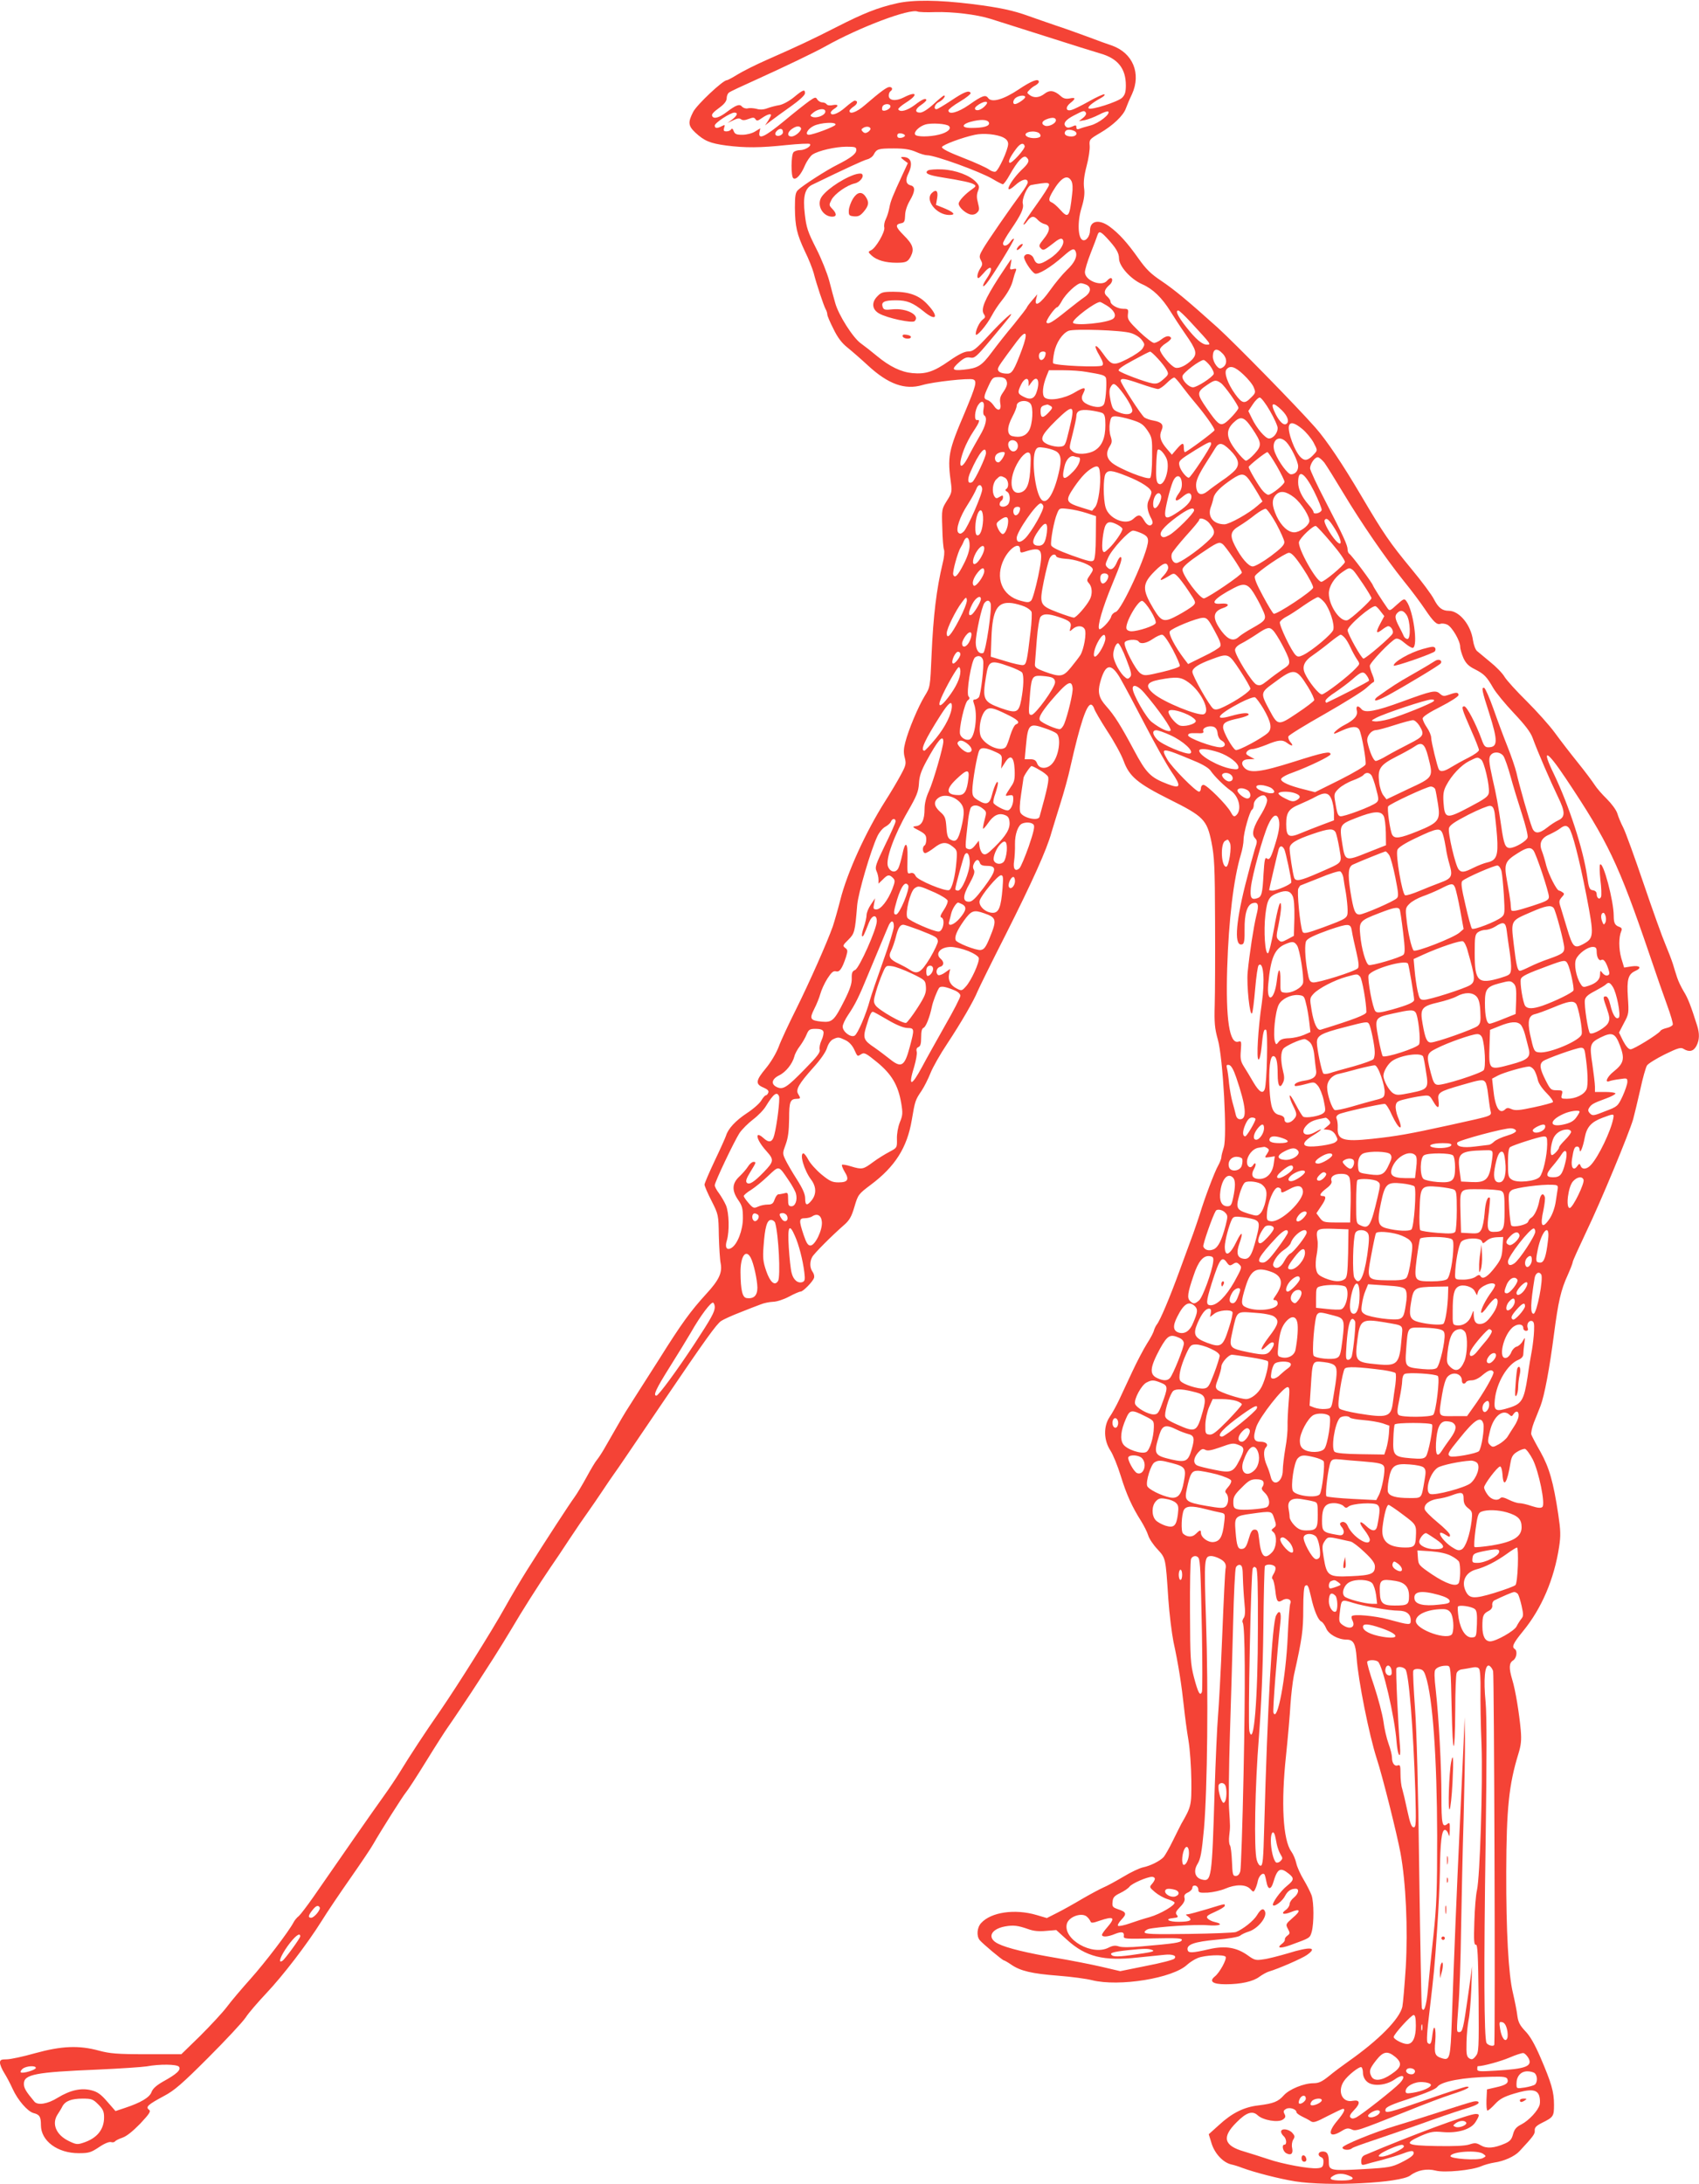 <?xml version="1.0" standalone="no"?>
<!DOCTYPE svg PUBLIC "-//W3C//DTD SVG 20010904//EN"
 "http://www.w3.org/TR/2001/REC-SVG-20010904/DTD/svg10.dtd">
<svg version="1.0" xmlns="http://www.w3.org/2000/svg"
 width="996pt" height="1280pt" viewBox="0 0 996 1280"
 preserveAspectRatio="xMidYMid meet">
<g transform="translate(0,1280) scale(0.1,-0.1)"
fill="#f44336" stroke="none">
<path d="M5255 12780 c-110 -25 -193 -58 -348 -137 -145 -74 -228 -113 -412
-194 -66 -29 -143 -68 -172 -86 -29 -18 -57 -33 -62 -33 -23 0 -174 -142 -197
-185 -32 -62 -30 -82 12 -122 53 -49 86 -63 182 -76 111 -14 196 -14 355 3 70
7 131 10 135 6 11 -12 -29 -36 -58 -36 -14 0 -31 -5 -38 -12 -15 -15 -16 -144
-1 -153 16 -11 45 21 68 76 12 27 32 55 44 63 34 23 135 46 199 46 51 0 58 -2
58 -19 0 -22 -31 -46 -110 -86 -65 -32 -207 -124 -232 -149 -15 -14 -18 -35
-18 -104 1 -109 11 -154 59 -256 22 -44 44 -101 51 -126 16 -64 59 -192 70
-212 6 -10 10 -24 10 -32 0 -7 16 -45 36 -84 24 -50 49 -83 82 -109 26 -21 80
-68 120 -105 119 -110 217 -145 319 -115 63 19 275 42 298 33 24 -9 17 -35
-48 -191 -99 -232 -104 -260 -81 -426 5 -40 2 -52 -25 -94 -30 -48 -31 -50
-27 -159 1 -61 6 -119 10 -128 4 -10 1 -46 -8 -80 -36 -150 -55 -306 -65 -539
-8 -186 -8 -186 -40 -238 -38 -62 -96 -200 -114 -272 -10 -38 -11 -61 -3 -90
9 -36 7 -45 -24 -102 -18 -34 -59 -103 -91 -153 -114 -180 -223 -419 -263
-579 -14 -55 -34 -125 -44 -155 -34 -96 -138 -330 -216 -487 -42 -84 -88 -182
-101 -218 -15 -39 -46 -91 -75 -126 -60 -72 -63 -93 -15 -113 25 -11 33 -19
29 -30 -3 -9 -10 -16 -15 -16 -4 0 -16 -13 -26 -30 -9 -16 -47 -50 -84 -74
-68 -45 -111 -92 -123 -133 -4 -12 -34 -79 -67 -148 -32 -68 -59 -131 -59
-138 0 -8 18 -50 41 -95 41 -81 41 -83 43 -205 2 -67 6 -140 11 -163 10 -54
-11 -98 -85 -178 -92 -101 -144 -172 -275 -381 -33 -52 -87 -137 -120 -188
-81 -127 -78 -121 -132 -215 -26 -46 -59 -103 -73 -127 -14 -24 -32 -51 -41
-62 -9 -10 -35 -54 -59 -98 -24 -44 -56 -98 -72 -120 -31 -42 -170 -256 -278
-427 -36 -57 -94 -155 -129 -218 -78 -140 -276 -455 -379 -605 -90 -129 -181
-268 -237 -360 -22 -36 -65 -100 -96 -143 -53 -73 -268 -382 -411 -589 -37
-53 -76 -104 -86 -113 -11 -8 -25 -25 -31 -37 -27 -52 -167 -236 -253 -332
-51 -57 -114 -131 -139 -165 -26 -34 -96 -109 -156 -169 l-110 -107 -204 0
c-174 0 -215 4 -279 21 -117 32 -218 28 -374 -15 -70 -20 -146 -36 -167 -36
-32 0 -39 -3 -39 -20 0 -11 11 -38 25 -60 14 -22 36 -64 49 -93 30 -66 88
-133 123 -142 35 -9 43 -21 43 -71 0 -92 97 -164 221 -164 60 0 72 4 119 35
32 22 60 33 71 30 9 -3 20 -1 23 4 4 5 23 15 44 22 24 8 60 37 104 82 56 60
64 73 51 82 -21 16 -5 30 88 80 61 32 106 71 260 225 102 102 201 208 219 235
18 28 73 91 120 141 100 106 239 287 325 424 32 52 109 166 170 253 60 86 121
176 134 200 42 74 173 281 191 302 10 11 64 94 120 185 56 91 111 176 121 190
23 32 142 209 184 275 18 28 57 88 87 135 30 47 79 126 108 175 56 96 158 257
227 358 24 34 74 109 112 167 38 58 87 129 108 158 21 29 58 84 83 121 25 38
58 86 73 107 30 42 35 50 282 414 253 373 315 459 343 478 14 9 64 32 111 50
47 19 102 40 121 47 19 8 51 14 71 15 21 0 62 13 94 30 31 17 62 30 69 30 14
0 71 58 78 80 3 9 0 24 -8 35 -17 23 -18 59 -3 87 11 21 116 126 187 188 32
28 44 49 61 107 21 71 23 74 96 129 142 106 213 218 240 379 19 113 21 118 57
171 16 24 40 72 53 105 13 33 57 111 98 172 82 124 157 254 178 307 8 19 82
170 166 335 153 304 240 496 267 596 9 29 32 106 52 169 20 63 48 162 60 220
55 243 93 360 119 360 7 0 15 -10 19 -22 3 -13 38 -72 77 -133 40 -60 83 -139
96 -175 33 -91 82 -132 268 -225 201 -100 220 -120 247 -251 17 -87 20 -142
21 -464 1 -201 0 -421 -2 -490 -3 -104 0 -138 18 -202 31 -108 56 -572 35
-633 -7 -22 -14 -48 -14 -57 0 -9 -9 -32 -19 -50 -20 -34 -80 -193 -107 -283
-9 -27 -26 -79 -39 -115 -13 -36 -49 -132 -79 -215 -58 -159 -115 -295 -135
-319 -6 -8 -13 -23 -16 -33 -2 -11 -20 -46 -41 -78 -20 -32 -59 -106 -86 -164
-27 -58 -63 -134 -78 -167 -16 -34 -41 -79 -55 -99 -37 -55 -35 -136 4 -196
16 -24 43 -91 61 -149 33 -108 67 -183 120 -266 16 -26 35 -63 41 -83 6 -20
31 -57 55 -82 48 -53 47 -47 63 -291 6 -86 20 -199 30 -250 29 -132 48 -256
61 -378 6 -58 18 -148 27 -200 9 -53 16 -157 17 -235 1 -147 0 -153 -59 -255
-7 -14 -30 -59 -50 -100 -20 -41 -44 -83 -53 -94 -22 -24 -78 -52 -122 -61
-19 -4 -71 -28 -115 -55 -44 -26 -97 -55 -117 -63 -20 -9 -75 -38 -123 -66
-47 -28 -113 -65 -147 -82 l-61 -31 -61 18 c-126 37 -266 17 -324 -47 -24 -25
-29 -75 -9 -100 15 -19 134 -119 142 -119 3 0 23 -11 43 -25 54 -37 120 -53
277 -65 77 -6 165 -18 196 -26 159 -40 475 11 559 91 14 13 42 31 62 39 41 17
153 22 163 7 8 -14 -35 -93 -63 -115 -36 -29 -13 -46 63 -46 89 0 161 16 198
44 18 13 43 27 57 31 52 15 195 77 222 97 65 46 19 50 -113 9 -52 -15 -116
-32 -143 -35 -44 -7 -52 -5 -92 24 -65 46 -131 57 -224 36 -104 -24 -124 -24
-128 -4 -6 31 39 47 168 59 71 6 131 16 140 24 8 7 31 18 51 24 53 17 108 84
95 117 -9 23 -25 16 -47 -21 -20 -33 -81 -82 -124 -99 -11 -4 -136 -9 -277
-11 -210 -3 -258 -1 -258 10 0 7 11 15 23 19 54 13 277 28 345 22 72 -6 100 6
43 19 -16 3 -35 13 -42 21 -9 12 -2 18 45 39 31 14 56 29 56 35 0 13 7 14
-105 -20 -54 -16 -105 -30 -113 -30 -13 0 -12 -3 4 -14 27 -21 12 -29 -53 -30
-62 -1 -90 17 -35 22 28 3 31 6 21 18 -10 12 -6 21 19 47 22 22 30 39 26 53
-4 15 1 23 20 32 14 6 26 19 26 28 0 9 7 14 18 12 9 -2 17 -12 17 -23 0 -18 7
-20 55 -18 30 2 76 12 102 23 62 27 121 26 147 -1 18 -20 20 -20 29 -2 5 10
13 32 16 50 7 30 30 51 40 35 2 -4 7 -24 11 -45 8 -44 26 -44 39 -1 24 82 41
92 90 53 34 -27 33 -38 -9 -72 -39 -31 -91 -104 -82 -114 10 -10 56 25 71 56
15 28 34 41 62 41 23 0 16 -30 -11 -52 -14 -11 -25 -28 -25 -38 0 -10 -10 -26
-22 -34 -33 -23 -14 -31 30 -13 56 23 60 8 10 -34 -41 -36 -42 -38 -28 -64 13
-24 13 -28 -3 -40 -10 -7 -16 -17 -15 -23 2 -6 -6 -17 -17 -25 -34 -26 -10
-29 51 -7 115 42 113 40 124 79 13 49 13 170 -1 212 -7 19 -27 59 -46 91 -19
31 -39 75 -44 98 -5 23 -18 53 -29 68 -49 68 -61 284 -31 562 11 107 23 242
26 300 4 58 13 134 20 170 49 219 55 264 55 390 0 80 4 131 11 135 15 10 19 3
35 -66 17 -78 42 -136 60 -143 7 -3 20 -20 28 -39 14 -36 71 -67 120 -67 40 0
53 -23 59 -107 9 -131 73 -451 117 -588 35 -106 120 -447 140 -555 32 -174 44
-444 31 -670 -7 -107 -16 -212 -20 -232 -17 -72 -137 -194 -316 -320 -33 -23
-84 -61 -113 -85 -42 -34 -61 -43 -92 -43 -56 0 -142 -35 -174 -71 -33 -37
-60 -48 -149 -59 -86 -10 -155 -45 -231 -115 l-60 -54 17 -55 c19 -60 68 -111
115 -122 15 -3 44 -12 64 -20 73 -27 217 -64 309 -79 195 -31 616 -10 676 34
42 32 98 42 149 29 51 -14 213 2 266 25 18 8 53 18 78 22 57 8 119 36 147 66
83 89 92 102 90 122 -1 17 8 27 41 44 69 34 72 39 72 107 0 76 -15 127 -79
276 -34 79 -62 128 -90 156 -31 33 -41 52 -46 90 -3 27 -15 87 -26 134 -26
107 -40 364 -39 710 1 371 16 511 71 690 16 52 19 80 14 140 -9 99 -31 235
-50 296 -20 67 -19 97 5 112 21 13 27 56 10 67 -19 12 -10 33 48 104 110 134
183 306 212 495 10 66 9 96 -5 190 -29 192 -53 274 -104 366 -27 47 -51 93
-54 102 -3 9 4 41 15 70 12 29 29 73 39 98 23 60 53 220 79 421 25 190 40 258
81 347 16 36 29 70 29 76 0 6 36 85 79 176 88 183 250 575 275 660 8 30 27
109 42 175 14 66 32 129 39 140 7 11 54 40 104 65 78 38 95 43 111 32 33 -20
58 -14 75 18 18 35 19 71 4 119 -37 117 -54 161 -79 201 -15 25 -32 61 -38 80
-6 19 -18 55 -25 80 -8 25 -28 77 -44 115 -17 39 -74 198 -127 354 -53 156
-107 305 -120 330 -13 25 -29 63 -35 84 -7 21 -34 57 -62 85 -27 26 -59 63
-71 82 -12 19 -56 78 -98 130 -42 52 -103 131 -135 175 -32 44 -107 127 -165
185 -59 58 -117 122 -130 143 -12 21 -50 60 -84 87 -33 27 -68 56 -77 64 -9 7
-20 36 -24 63 -12 90 -80 173 -142 173 -39 0 -61 18 -87 68 -13 26 -71 104
-130 175 -128 155 -164 207 -296 431 -109 185 -202 324 -269 400 -112 127
-470 492 -572 585 -178 160 -253 222 -333 276 -60 40 -88 68 -132 130 -65 92
-113 145 -168 186 -62 46 -116 36 -116 -21 0 -34 -23 -65 -43 -57 -28 11 -32
106 -7 188 16 52 20 85 15 118 -4 33 0 71 15 128 12 45 20 99 18 119 -3 36 -1
38 60 74 76 44 137 102 152 144 6 17 22 55 36 84 55 121 5 242 -118 285 -24 8
-88 31 -143 52 -55 20 -140 51 -190 67 -49 17 -119 41 -155 54 -88 32 -169 50
-330 70 -202 25 -349 26 -445 4z m225 -51 c105 3 245 -14 325 -39 33 -10 179
-57 325 -103 146 -47 291 -92 322 -101 101 -29 148 -88 148 -186 0 -40 -5 -56
-22 -73 -25 -24 -184 -75 -196 -62 -8 8 19 31 69 59 19 10 29 20 23 23 -6 2
-46 -16 -90 -41 -43 -24 -89 -47 -101 -50 -34 -11 -40 14 -10 39 35 27 34 36
-3 28 -23 -4 -37 0 -53 15 -36 32 -64 36 -93 13 -31 -24 -62 -27 -88 -8 -17
13 -17 14 -1 30 9 10 25 22 36 27 10 6 19 15 19 20 0 23 -42 7 -118 -44 -90
-60 -158 -79 -179 -51 -15 22 -35 15 -113 -40 -63 -44 -120 -60 -120 -32 0 6
30 30 68 52 37 22 65 45 62 50 -9 18 -39 6 -115 -45 -41 -27 -79 -50 -85 -50
-20 0 -10 31 14 42 22 10 44 38 30 38 -4 0 -31 -22 -61 -50 -34 -31 -64 -50
-79 -50 -33 0 -30 21 6 45 16 11 30 23 30 28 0 15 -23 6 -67 -28 -44 -33 -86
-45 -97 -26 -3 4 17 22 44 39 75 47 66 71 -12 31 -47 -24 -88 -19 -88 11 0 10
5 22 10 25 15 10 12 25 -6 25 -15 0 -52 -27 -145 -107 -46 -40 -89 -56 -89
-33 0 5 11 17 25 26 23 15 26 34 5 34 -5 0 -30 -18 -55 -40 -43 -38 -85 -52
-85 -30 0 5 9 15 20 22 29 18 25 28 -9 22 -16 -4 -32 -1 -35 5 -4 6 -16 11
-26 11 -10 0 -23 8 -29 17 -8 15 -13 15 -48 -10 -21 -15 -87 -67 -147 -117
-113 -93 -152 -111 -144 -66 l5 24 -31 -19 c-18 -11 -50 -19 -74 -19 -35 0
-44 4 -51 22 -5 14 -10 17 -15 10 -4 -7 -16 -12 -27 -12 -16 0 -19 4 -14 21 6
18 5 19 -13 10 -28 -15 -42 -14 -42 3 0 16 92 76 115 76 23 0 18 -16 -12 -40
l-28 -21 33 16 c24 12 37 13 46 6 9 -7 22 -7 45 2 26 10 33 9 40 -2 7 -11 14
-10 39 8 29 20 52 27 52 16 0 -3 -8 -18 -17 -33 l-18 -27 35 27 c19 15 72 53
117 85 48 34 82 65 82 76 1 26 -12 21 -65 -23 -28 -23 -64 -42 -84 -46 -19 -3
-51 -11 -70 -18 -23 -9 -45 -10 -65 -4 -16 4 -40 6 -51 3 -12 -3 -27 2 -34 10
-14 17 -33 11 -89 -31 -43 -33 -75 -43 -85 -26 -7 11 3 23 47 55 24 18 37 36
37 51 0 13 6 28 13 33 6 6 80 40 162 77 159 72 347 162 405 195 200 112 494
223 540 203 8 -3 53 -5 100 -3z m530 -498 c0 -10 -45 -41 -60 -41 -17 0 -11
28 8 39 21 13 52 14 52 2z m-231 -47 c-21 -25 -50 -37 -61 -26 -7 7 0 17 22
31 36 22 59 18 39 -5z m-559 -8 c0 -15 -37 -32 -47 -22 -3 3 -3 12 0 21 8 19
47 20 47 1z m-382 -33 c-4 -20 -52 -38 -76 -28 -15 6 -14 9 7 26 30 24 74 26
69 2z m1528 -4 c4 -7 -4 -20 -17 -30 l-24 -19 35 6 c19 4 56 18 83 32 26 14
50 22 54 18 14 -14 -55 -68 -103 -81 -27 -7 -57 -16 -66 -20 -13 -5 -18 -2
-18 9 0 13 -4 14 -25 4 -19 -8 -29 -8 -37 0 -18 18 -2 40 49 66 56 29 59 30
69 15z m-176 -44 c0 -19 -43 -40 -64 -32 -23 9 -20 26 7 37 34 14 57 12 57 -5z
m-392 -16 c3 -19 -34 -29 -104 -29 -67 0 -56 26 16 41 52 11 84 6 88 -12z
m-900 -10 c-4 -11 -128 -58 -156 -59 -26 0 -7 35 28 52 40 20 134 25 128 7z
m665 -8 c16 -16 -9 -38 -58 -50 -56 -14 -132 -14 -140 0 -10 15 23 48 59 59
36 11 125 5 139 -9z m-868 -11 c8 -13 -31 -50 -55 -50 -27 0 -25 25 2 44 26
18 44 20 53 6z m408 -4 c1 -5 -6 -14 -15 -20 -13 -8 -21 -7 -30 2 -10 10 -10
15 2 22 17 11 40 9 43 -4z m-513 -21 c0 -16 -30 -29 -42 -17 -6 6 -3 16 7 26
18 17 35 13 35 -9z m1704 9 c28 -11 18 -34 -13 -34 -31 0 -47 13 -36 30 7 11
26 13 49 4z m-210 -10 c9 -3 16 -12 16 -20 0 -16 -57 -19 -80 -4 -29 19 25 39
64 24z m-779 -19 c0 -5 -10 -11 -22 -13 -16 -2 -23 2 -23 13 0 11 7 15 23 13
12 -2 22 -7 22 -13z m577 -11 c19 -10 28 -22 28 -38 0 -33 -56 -155 -74 -162
-9 -3 -26 3 -39 13 -14 10 -81 41 -151 68 -83 32 -126 54 -124 63 3 13 118 56
193 72 50 11 130 3 167 -16z m125 -50 c5 -15 -77 -105 -88 -98 -11 6 2 34 38
82 24 32 43 38 50 16z m-638 -34 c24 -11 54 -20 66 -20 47 0 309 -95 384 -139
28 -17 56 -31 60 -31 5 0 23 24 39 53 46 82 81 120 98 106 21 -17 17 -32 -17
-65 -79 -73 -124 -168 -48 -100 39 36 74 44 74 17 0 -7 -17 -36 -38 -64 -66
-89 -198 -280 -224 -325 -22 -38 -24 -46 -13 -67 11 -20 10 -28 -4 -49 -16
-25 -22 -56 -10 -56 3 0 17 14 31 30 46 55 60 30 17 -33 -27 -40 -28 -60 -2
-30 31 36 167 257 162 263 -4 3 -13 -5 -21 -17 -17 -25 -43 -31 -43 -9 0 7 20
42 44 77 62 91 79 127 72 155 -7 26 26 102 47 109 7 2 33 6 60 10 37 5 47 3
47 -8 0 -8 -34 -61 -75 -118 -41 -57 -75 -108 -75 -114 0 -5 10 2 21 18 24 32
40 34 63 8 10 -11 28 -22 42 -25 33 -9 31 -39 -8 -87 -28 -35 -30 -41 -16 -55
13 -14 20 -11 66 25 38 31 53 37 61 28 18 -22 -19 -77 -77 -114 -58 -38 -77
-37 -92 2 -10 27 -47 35 -56 11 -6 -15 39 -86 62 -99 18 -10 95 37 167 101 51
45 64 50 73 27 11 -28 -6 -65 -52 -108 -25 -24 -69 -77 -98 -118 -56 -79 -94
-104 -82 -52 l7 28 -30 -35 c-17 -19 -30 -38 -31 -41 0 -4 -35 -49 -77 -101
-43 -51 -101 -125 -130 -164 -59 -79 -80 -92 -164 -101 -69 -7 -74 2 -24 46
27 23 41 29 63 25 25 -5 36 4 122 107 52 62 101 122 109 132 34 47 -38 -17
-122 -108 -76 -82 -93 -95 -120 -95 -23 0 -56 -16 -112 -55 -91 -64 -138 -79
-216 -72 -66 6 -133 38 -209 101 -30 25 -72 58 -93 73 -46 32 -132 167 -151
238 -8 28 -24 86 -35 130 -12 44 -46 130 -77 190 -49 97 -57 121 -66 200 -12
102 0 151 43 172 200 97 300 143 323 149 14 3 32 16 38 28 17 33 27 36 118 36
63 0 96 -6 129 -20z m912 -171 c7 -14 9 -42 4 -78 -15 -136 -22 -144 -72 -88
-16 18 -37 36 -46 40 -22 8 -21 22 5 66 48 81 86 102 109 60z m205 -331 c56
-60 74 -90 74 -123 0 -45 68 -121 136 -151 62 -27 116 -79 166 -160 20 -32 59
-92 87 -132 65 -93 71 -115 40 -149 -33 -34 -76 -55 -99 -48 -26 8 -90 84 -90
106 0 9 16 26 36 38 19 12 32 26 29 31 -10 15 -30 12 -58 -10 -14 -11 -33 -20
-42 -20 -9 0 -48 30 -87 67 -62 61 -69 71 -66 100 4 31 2 33 -27 33 -33 0 -75
24 -75 43 0 7 -9 20 -20 30 -22 18 -17 40 14 67 17 13 22 40 7 40 -5 0 -14 -7
-21 -15 -31 -38 -130 0 -130 50 0 13 15 64 34 112 19 48 37 96 40 106 8 24 18
21 52 -15z m-115 -278 c29 -16 23 -46 -13 -71 -18 -12 -64 -48 -103 -79 -84
-68 -111 -84 -120 -70 -6 10 50 90 64 90 3 0 15 16 26 36 22 42 89 104 111
104 8 0 24 -5 35 -10z m116 -120 c43 -26 60 -58 41 -76 -26 -27 -238 -47 -238
-24 0 22 131 120 159 120 3 0 20 -9 38 -20z m492 -97 c123 -133 123 -133 96
-133 -28 0 -65 32 -121 103 -50 64 -66 97 -46 97 5 0 37 -30 71 -67z m-350
-65 c25 -7 53 -25 64 -40 19 -25 19 -28 4 -52 -9 -13 -48 -40 -88 -60 -84 -42
-92 -40 -146 36 -44 61 -56 48 -17 -17 19 -33 24 -49 16 -57 -13 -13 -279 -1
-288 13 -3 5 0 34 6 64 12 57 47 110 84 126 31 13 313 4 365 -13z m-638 -96
c-45 -121 -58 -142 -85 -142 -35 0 -56 10 -56 26 0 13 17 37 111 163 56 74 68
56 30 -47z m1178 -26 c26 -28 25 -64 -2 -80 -15 -9 -22 -7 -38 13 -10 13 -19
35 -19 50 0 48 24 55 59 17z m-1039 5 c0 -21 -13 -41 -26 -41 -14 0 -19 31 -7
43 10 10 33 8 33 -2z m657 -32 c21 -22 44 -52 52 -67 13 -24 12 -28 -19 -55
-26 -23 -39 -28 -64 -24 -41 7 -183 60 -197 74 -7 7 16 25 83 61 51 28 96 51
100 51 4 1 24 -17 45 -40z m307 -43 c14 -19 24 -41 21 -48 -8 -20 -98 -78
-121 -78 -26 0 -67 43 -62 66 3 19 102 94 124 94 6 0 23 -15 38 -34z m195 -51
c27 -25 55 -59 61 -76 12 -29 11 -33 -18 -61 -36 -37 -51 -33 -91 22 -44 61
-67 126 -51 145 21 25 49 17 99 -30z m-919 15 c91 -15 103 -19 112 -32 8 -12
2 -127 -9 -154 -8 -21 -37 -25 -78 -12 -50 17 -63 39 -45 72 20 39 8 40 -51 5
-61 -36 -148 -51 -175 -29 -17 15 -12 70 12 128 l13 32 83 0 c46 0 108 -4 138
-10z m-472 -47 c11 -21 6 -38 -20 -76 -15 -21 -18 -37 -14 -62 8 -43 -15 -49
-40 -10 -9 13 -24 27 -35 30 -25 8 -24 19 6 83 22 48 27 52 59 52 24 0 38 -6
44 -17z m1029 -34 c18 -24 55 -71 83 -104 54 -64 110 -143 110 -156 0 -8 -163
-129 -174 -129 -3 0 -6 11 -6 25 0 33 -8 32 -42 -7 l-28 -33 -30 35 c-37 43
-46 73 -31 107 15 33 2 49 -47 58 -20 3 -44 12 -53 18 -20 15 -139 200 -139
215 0 18 25 14 117 -18 46 -16 92 -30 102 -30 9 0 32 16 51 35 19 19 39 34 45
32 5 -2 24 -23 42 -48z m-897 19 l0 -22 16 22 c31 45 52 17 34 -46 -13 -48
-36 -60 -80 -37 -35 18 -36 25 -14 71 18 38 44 45 44 12z m1127 -3 c22 -15
103 -130 103 -146 0 -12 -60 -78 -82 -90 -27 -14 -41 -3 -102 85 -62 89 -62
98 2 141 43 29 50 30 79 10z m-600 -27 c40 -45 84 -119 81 -136 -4 -23 -38
-26 -81 -8 -32 13 -36 20 -47 70 -8 40 -8 61 0 76 14 26 22 25 47 -2z m887
-135 c25 -43 46 -89 46 -102 0 -29 -26 -61 -51 -61 -21 0 -72 59 -100 118
l-21 43 26 39 c14 22 33 40 41 40 8 0 35 -35 59 -77z m-1678 12 c-4 -19 -2
-36 4 -40 20 -12 9 -61 -26 -119 -19 -33 -49 -86 -65 -118 -47 -94 -68 -68
-28 37 11 30 36 78 55 106 36 54 42 71 22 67 -19 -4 -14 57 6 88 22 33 40 21
32 -21z m275 29 c18 -22 13 -120 -9 -158 -19 -32 -52 -43 -98 -32 -32 8 -32
52 1 114 14 26 25 54 25 64 0 29 59 39 81 12z m119 -14 c12 -8 10 -14 -14 -39
-33 -35 -46 -32 -46 9 0 26 6 32 40 39 3 0 12 -4 20 -9z m1355 -25 c35 -35 45
-68 25 -80 -15 -9 -38 12 -61 56 -35 69 -20 79 36 24z m-1246 -108 c-24 -101
-25 -102 -56 -105 -17 -2 -47 4 -67 12 -57 24 -49 49 44 141 104 101 114 95
79 -48z m194 92 c13 -8 17 -23 17 -70 0 -76 -20 -123 -62 -149 -40 -24 -110
-27 -132 -4 -20 19 -20 12 4 109 11 44 20 87 20 96 0 31 23 41 80 34 30 -4 63
-11 73 -16z m169 -39 c55 -17 69 -26 94 -62 28 -42 29 -47 28 -156 0 -67 -5
-117 -11 -123 -14 -14 -182 53 -225 89 -32 27 -36 60 -12 97 13 20 14 30 5 58
-7 19 -9 53 -5 76 6 37 10 41 34 41 15 0 57 -9 92 -20z m707 -49 c58 -86 60
-101 16 -150 -21 -23 -43 -41 -51 -41 -7 0 -33 27 -58 59 -57 74 -62 117 -17
162 44 43 64 38 110 -30z m295 -5 c23 -19 52 -54 66 -79 24 -46 24 -46 5 -67
-34 -38 -54 -44 -77 -23 -37 32 -83 157 -71 189 8 23 33 16 77 -20z m-94 -76
c27 -27 70 -114 70 -143 0 -27 -17 -47 -42 -47 -18 0 -70 69 -93 125 -28 66
17 113 65 65z m-1575 -11 c10 -30 -18 -57 -39 -39 -16 13 -21 42 -9 53 14 14
42 6 48 -14z m1135 -1 c0 -16 -120 -198 -131 -198 -14 0 -47 41 -54 67 -8 32
-4 35 92 95 84 51 93 54 93 36z m111 -36 c51 -51 59 -85 28 -119 -13 -14 -46
-41 -74 -59 -27 -19 -65 -46 -83 -61 -40 -32 -65 -23 -70 25 -3 32 11 65 63
147 18 27 39 62 49 78 22 36 41 34 87 -11z m-1026 -4 c35 -16 41 -50 21 -132
-29 -124 -71 -187 -101 -154 -37 41 -60 240 -34 290 9 17 17 19 50 14 21 -3
50 -11 64 -18z m-405 -14 c0 -22 -65 -160 -80 -169 -27 -16 -32 13 -10 61 48
110 90 160 90 108z m1056 -26 c29 -55 -13 -185 -48 -150 -9 9 -12 38 -10 99 1
47 5 90 8 95 8 12 32 -9 50 -44z m-946 27 c0 -16 -26 -55 -37 -55 -20 0 -27
28 -13 45 11 14 50 22 50 10z m151 -75 c-4 -101 -19 -142 -54 -155 -76 -26
-76 104 -1 203 15 19 33 32 42 30 14 -3 16 -15 13 -78z m1443 0 c25 -44 46
-86 46 -94 0 -15 -76 -76 -95 -76 -6 0 -21 10 -32 23 -21 22 -83 128 -83 140
0 8 99 87 110 87 4 0 28 -36 54 -80z m-1163 50 c22 0 6 -47 -28 -82 -57 -59
-72 -52 -53 27 9 42 35 69 58 60 8 -3 18 -5 23 -5z m1443 -32 c13 -18 63 -98
111 -178 105 -175 246 -380 354 -515 45 -55 100 -129 124 -165 51 -76 71 -94
92 -86 8 3 26 1 39 -5 28 -13 76 -95 76 -130 0 -13 9 -43 19 -66 15 -32 31
-48 68 -66 54 -28 68 -42 107 -110 15 -26 69 -92 120 -146 67 -71 99 -113 111
-147 29 -80 104 -253 147 -342 45 -92 45 -121 1 -141 -15 -7 -43 -25 -64 -42
-47 -37 -73 -37 -87 -1 -16 39 -78 257 -92 322 -7 30 -31 100 -53 155 -22 55
-59 154 -82 220 -23 65 -48 121 -54 123 -18 6 -14 -15 29 -148 52 -165 51
-200 -6 -200 -18 0 -26 10 -39 48 -33 90 -86 192 -101 192 -19 0 -15 -14 42
-144 24 -54 44 -105 44 -112 0 -8 -28 -28 -62 -45 -34 -17 -79 -42 -100 -55
-40 -25 -63 -30 -73 -14 -9 15 -45 162 -45 186 0 13 -11 40 -25 60 -14 20 -25
44 -25 53 0 10 37 35 105 69 59 30 105 60 105 68 0 17 -13 18 -56 2 -29 -10
-36 -9 -53 6 -25 23 -46 18 -221 -46 -155 -57 -219 -69 -239 -44 -20 24 -34
19 -27 -9 7 -29 -14 -54 -72 -84 -34 -17 -73 -51 -59 -51 3 0 24 9 48 20 55
24 86 25 98 2 14 -27 42 -183 36 -203 -4 -10 -66 -47 -151 -90 l-145 -72 -63
16 c-86 21 -136 43 -136 60 0 8 26 24 63 37 99 36 227 98 227 109 0 20 -40 12
-216 -44 -193 -61 -258 -69 -289 -35 -25 27 -13 50 27 50 l33 1 -28 15 c-23
12 -26 18 -16 30 6 8 21 14 33 14 11 0 48 12 81 25 69 29 94 31 121 10 28 -21
40 -18 19 5 -9 10 -15 26 -12 34 3 8 99 67 214 132 114 65 223 133 242 151 18
17 38 34 43 35 6 2 4 19 -6 42 -9 21 -16 45 -16 53 0 19 126 150 152 159 12 4
30 -5 54 -26 20 -17 41 -29 47 -27 31 10 2 220 -38 273 -12 17 -16 16 -56 -20
-41 -38 -43 -38 -56 -20 -35 50 -80 121 -85 134 -7 19 -125 177 -139 185 -5 4
-9 14 -9 24 0 25 -24 78 -129 281 -50 96 -91 184 -91 195 0 26 27 65 45 65 8
0 25 -15 39 -32z m-1316 -59 c7 -65 -9 -178 -28 -201 l-18 -22 -58 18 c-99 31
-102 40 -45 124 41 59 72 91 106 110 29 16 40 10 43 -29z m159 -20 c86 -34
143 -72 143 -95 0 -8 -7 -28 -15 -44 -15 -28 -10 -66 16 -113 5 -10 7 -22 4
-27 -11 -18 -31 -10 -48 20 -21 36 -33 37 -63 9 -44 -41 -145 1 -163 68 -14
49 -14 169 -1 194 15 26 37 24 127 -12z m716 -21 c13 -18 36 -54 51 -80 l27
-47 -29 -25 c-49 -44 -165 -109 -194 -109 -65 0 -101 45 -80 101 6 15 13 39
16 55 7 29 42 64 109 109 54 36 71 35 100 -4z m380 -67 c26 -52 46 -102 45
-110 -4 -18 -48 -29 -48 -12 0 6 -13 25 -29 43 -40 46 -61 91 -61 131 0 80 36
60 93 -52z m-1812 79 c21 -12 26 -54 8 -66 -8 -5 -6 -10 5 -16 19 -11 21 -59
4 -76 -17 -17 -48 -15 -48 2 0 8 5 18 10 21 6 3 10 13 10 21 0 12 -3 12 -20 2
-17 -11 -22 -10 -30 2 -17 26 -11 79 10 100 23 23 25 23 51 10z m1037 -29 c2
-23 -3 -43 -18 -63 -30 -41 -20 -55 17 -24 34 29 49 32 56 14 8 -26 -18 -60
-76 -98 -61 -41 -77 -43 -77 -9 0 29 29 147 46 187 19 44 48 40 52 -7z m-1170
-35 c5 -23 -86 -231 -109 -252 -14 -13 -22 -15 -31 -6 -17 17 8 93 55 165 22
34 44 75 50 90 10 30 30 32 35 3z m1828 -51 c44 -34 97 -119 89 -144 -8 -27
-57 -61 -88 -61 -36 0 -76 37 -103 94 -29 63 -30 100 -3 127 25 25 58 20 105
-16z m-780 11 c7 -18 -16 -68 -33 -74 -8 -2 -13 6 -13 23 0 49 33 85 46 51z
m-690 -61 c8 -19 -69 -154 -107 -191 -28 -27 -49 -26 -49 3 0 36 116 203 141
203 5 0 12 -7 15 -15z m-136 -14 c0 -21 -13 -41 -26 -41 -14 0 -19 31 -7 43
10 10 33 8 33 -2z m390 -28 l55 -18 -1 -122 c0 -78 -5 -127 -12 -136 -10 -12
-29 -8 -130 28 -79 29 -118 48 -120 60 -5 24 17 143 34 183 14 35 14 35 67 29
28 -3 77 -14 107 -24z m630 16 c0 -17 -107 -124 -145 -145 -26 -14 -37 -16
-46 -7 -18 18 9 53 88 112 65 48 103 63 103 40z m482 -79 c25 -47 47 -95 47
-107 1 -17 -20 -38 -80 -83 -46 -34 -92 -60 -105 -60 -25 0 -68 50 -105 122
-31 61 -26 85 27 116 25 15 66 44 92 65 26 20 54 36 62 35 8 -2 36 -41 62 -88z
m-1719 21 c-3 -57 -18 -94 -36 -88 -14 5 -12 82 3 122 17 44 35 25 33 -34z
m147 -5 c0 -35 -17 -76 -32 -76 -7 0 -19 14 -27 31 -13 30 -12 33 10 50 33 25
49 24 49 -5z m1179 -12 c40 -51 38 -64 -15 -112 -61 -56 -158 -122 -178 -122
-21 0 -35 31 -26 56 5 12 43 59 84 105 42 46 76 87 76 92 0 17 40 5 59 -19z
m738 -36 c40 -65 44 -109 5 -68 -34 37 -74 109 -67 121 11 18 26 5 62 -53z
m-1277 27 c17 -9 30 -20 30 -25 0 -17 -46 -83 -79 -114 -27 -26 -31 -27 -37
-12 -8 22 3 122 17 147 12 23 30 24 69 4z m-413 -46 c-8 -61 -22 -81 -56 -77
-34 4 -32 33 6 87 40 58 57 54 50 -10z m1670 -63 c47 -55 80 -103 77 -111 -8
-21 -121 -115 -138 -115 -29 0 -140 199 -131 234 8 26 84 98 99 93 6 -2 48
-47 93 -101z m-1112 57 c27 -13 35 -23 35 -43 0 -68 -155 -408 -190 -417 -11
-3 -23 -15 -26 -27 -6 -25 -62 -82 -70 -73 -13 13 19 125 76 262 51 123 61
153 50 160 -4 2 -13 -9 -20 -25 -18 -44 -37 -57 -57 -37 -15 15 -15 19 3 58
22 51 123 159 146 159 10 0 33 -8 53 -17z m-1011 -72 c0 -26 -13 -66 -35 -108
-34 -67 -52 -85 -61 -61 -6 14 27 133 43 158 5 8 14 25 19 38 16 36 35 21 34
-27z m1482 11 c18 -11 114 -154 114 -168 0 -13 -191 -143 -221 -151 -23 -6
-131 140 -127 170 2 15 35 44 103 90 100 68 111 73 131 59z m-1396 -27 c0 -21
-25 -68 -44 -84 -27 -23 -30 14 -5 59 23 40 49 53 49 25z m210 -6 c0 -18 4
-20 23 -14 108 35 117 20 83 -143 -15 -70 -33 -134 -41 -142 -13 -12 -22 -12
-62 -1 -110 29 -152 135 -97 245 35 68 94 103 94 55z m1659 -111 c34 -51 60
-102 59 -112 -3 -20 -213 -159 -231 -153 -5 1 -34 49 -64 105 -37 68 -52 106
-46 116 14 25 177 136 199 136 16 0 38 -24 83 -92z m-1447 71 c2 -6 26 -12 53
-14 53 -2 131 -27 154 -50 11 -11 10 -18 -9 -45 -20 -29 -21 -32 -6 -49 19
-21 21 -63 5 -94 -20 -39 -80 -107 -94 -107 -7 0 -50 14 -95 31 -106 41 -108
46 -81 183 12 58 27 117 33 131 12 26 34 33 40 14z m656 -63 c2 -10 -9 -31
-24 -47 -33 -34 -25 -37 23 -8 33 21 35 21 54 3 11 -10 41 -49 66 -87 45 -67
45 -69 27 -87 -11 -10 -50 -35 -87 -55 -83 -45 -97 -42 -145 37 -68 114 -67
146 8 221 49 49 72 56 78 23z m-1078 -24 c0 -27 -50 -96 -62 -84 -12 12 -3 43
23 76 24 30 39 33 39 8z m2162 6 c15 -13 108 -152 108 -164 0 -12 -121 -123
-141 -129 -41 -13 -109 84 -109 157 0 42 33 94 79 125 39 27 42 27 63 11z
m-1437 -28 c9 -14 -13 -50 -30 -50 -15 0 -21 40 -8 53 10 10 31 8 38 -3z m854
-105 c14 -23 37 -64 50 -93 29 -61 26 -66 -57 -113 -31 -17 -67 -40 -79 -51
-31 -29 -62 -19 -100 30 -57 76 -56 117 6 138 43 14 36 30 -11 26 -72 -7 -41
31 74 91 60 32 83 26 117 -28z m-1726 -157 c-48 -92 -73 -119 -73 -79 0 26 52
133 89 181 24 32 26 33 29 13 2 -12 -18 -64 -45 -115z m127 121 c0 -18 -42
-88 -57 -93 -19 -8 -16 19 7 64 19 37 50 55 50 29z m2014 -19 c31 -38 61 -129
52 -161 -6 -24 -123 -122 -176 -148 -23 -11 -32 -12 -43 -2 -24 19 -100 178
-94 195 3 8 21 23 39 32 18 9 64 39 102 66 38 26 75 48 82 48 7 0 24 -14 38
-30z m-1957 -6 c10 -27 -28 -285 -43 -291 -25 -9 -44 17 -44 61 0 52 36 214
51 232 15 18 28 18 36 -2z m939 -45 c20 -32 32 -62 29 -71 -6 -16 -102 -48
-143 -48 -13 0 -25 6 -28 14 -12 30 67 169 92 164 9 -2 31 -28 50 -59z m-740
26 c19 -8 37 -22 41 -31 3 -9 1 -62 -6 -118 -20 -170 -24 -191 -43 -194 -10
-2 -56 8 -104 23 l-86 26 4 112 c6 164 35 213 121 202 22 -3 54 -12 73 -20z
m2088 -29 l21 -27 -24 -45 c-28 -52 -24 -62 12 -34 14 11 30 20 35 20 16 0 33
-27 26 -43 -6 -17 -157 -147 -171 -147 -12 0 -93 145 -93 166 0 26 142 148
164 141 6 -2 19 -16 30 -31z m152 -21 c22 -33 25 -140 5 -140 -8 0 -17 7 -21
15 -3 8 -16 34 -28 57 -25 48 -27 64 -10 81 19 19 36 14 54 -13z m-2040 -11
c66 -22 77 -32 69 -63 -6 -24 -6 -25 13 -8 24 22 59 22 71 -1 12 -22 -5 -118
-26 -152 -9 -14 -34 -46 -55 -72 -46 -56 -62 -58 -153 -25 -53 20 -60 26 -58
47 1 14 6 78 11 142 5 66 15 125 22 133 16 19 45 19 106 -1z m914 -81 c31 -56
40 -81 33 -92 -5 -9 -50 -36 -99 -59 l-89 -44 -23 30 c-53 70 -94 147 -84 162
11 18 157 78 194 79 23 1 32 -9 68 -76z m343 2 c23 -23 87 -141 93 -172 5 -26
1 -32 -38 -57 -23 -16 -62 -44 -86 -64 -38 -30 -47 -33 -67 -24 -26 12 -125
172 -125 202 0 13 14 27 38 39 20 10 61 35 91 55 59 40 73 43 94 21z m-1777
-59 c-16 -38 -46 -49 -46 -17 0 10 10 30 21 45 29 37 45 20 25 -28z m794 12
c0 -28 -40 -100 -59 -106 -18 -6 -6 52 21 96 23 37 38 41 38 10z m395 -65 c25
-48 44 -91 41 -97 -2 -6 -49 -22 -105 -35 -94 -22 -102 -23 -125 -8 -30 20
-101 160 -93 181 7 18 72 22 82 6 11 -17 45 -11 83 15 20 14 44 25 54 25 10 0
32 -30 63 -87z m1008 69 c9 -9 24 -35 34 -57 10 -22 27 -53 37 -68 19 -28 19
-28 -5 -53 -43 -47 -183 -154 -200 -154 -18 0 -77 74 -99 122 -19 41 -5 74 48
109 26 18 71 52 100 76 30 24 57 43 61 43 5 0 15 -8 24 -18z m-1281 -124 c31
-80 34 -95 22 -107 -12 -13 -17 -12 -38 8 -13 13 -34 44 -45 70 -17 39 -18 55
-10 84 5 21 16 37 23 37 7 0 29 -42 48 -92z m-972 28 c0 -19 -37 -63 -45 -54
-11 11 15 68 31 68 8 0 14 -6 14 -14z m133 -36 c7 -27 -13 -203 -25 -217 -6
-7 -17 -13 -24 -13 -10 0 -11 -6 -4 -26 23 -60 6 -196 -26 -208 -20 -8 -50 9
-56 31 -8 31 27 185 45 198 12 8 13 15 5 23 -16 16 16 213 38 229 20 15 41 7
47 -17z m1507 -61 c33 -50 60 -98 60 -105 0 -15 -78 -69 -154 -106 -35 -17
-51 -20 -63 -12 -21 13 -123 193 -123 216 0 22 34 45 113 74 99 37 99 36 167
-67z m-1356 26 c38 -13 73 -30 78 -37 11 -18 9 -82 -5 -158 -15 -78 -27 -83
-121 -50 -101 37 -108 51 -86 184 15 95 25 100 134 61z m-284 -30 c0 -38 -25
-92 -71 -152 -45 -60 -66 -62 -42 -5 26 62 94 182 104 182 5 0 9 -11 9 -25z
m938 -42 c22 -38 86 -158 143 -268 57 -110 127 -235 156 -278 60 -87 55 -102
-21 -73 -102 39 -126 63 -200 202 -76 142 -112 200 -162 256 -42 47 -50 80
-35 137 30 112 64 119 119 24z m1099 -48 c23 -37 39 -73 37 -79 -3 -7 -47 -41
-100 -76 -110 -74 -113 -74 -161 16 -55 102 -55 104 25 162 119 89 130 87 199
-23z m347 63 c8 -12 13 -24 11 -28 -3 -6 -188 -101 -247 -128 -5 -2 -8 3 -8
10 0 8 26 31 58 51 31 21 77 55 102 77 52 46 63 48 84 18z m-1854 -7 c17 -5
25 -14 25 -30 0 -31 -115 -190 -138 -191 -17 0 -18 7 -11 93 9 126 14 137 61
136 21 -1 49 -4 63 -8z m808 -31 c74 -53 130 -170 89 -186 -33 -12 -237 71
-295 121 -51 43 -41 67 33 81 102 19 128 17 173 -16z m-680 -33 c3 -26 -27
-153 -49 -209 -6 -15 -17 -29 -24 -31 -14 -6 -109 35 -119 52 -9 15 9 46 61
109 99 116 125 132 131 79z m420 -28 c85 -99 163 -212 154 -221 -11 -11 -58
10 -110 50 -33 25 -112 164 -112 197 0 28 33 15 68 -26z m698 -92 c46 -79 53
-118 26 -143 -34 -31 -173 -106 -188 -100 -18 7 -74 106 -74 133 0 27 17 37
93 53 31 7 57 17 57 22 0 13 -38 10 -102 -8 -108 -31 -82 7 54 78 39 20 77 34
85 31 7 -3 29 -33 49 -66z m998 43 c-14 -14 -190 -85 -261 -105 -33 -9 -71
-15 -84 -13 -23 3 -23 4 9 21 47 25 292 107 322 107 16 0 21 -3 14 -10z
m-2824 -28 c0 -45 -38 -122 -93 -189 -33 -40 -64 -73 -68 -73 -27 0 4 66 96
210 45 70 65 86 65 52z m318 -47 c71 -34 86 -50 57 -61 -8 -3 -22 -31 -32 -62
-9 -32 -21 -63 -26 -69 -23 -31 -109 0 -143 52 -24 37 -6 144 30 167 20 13 40
9 114 -27z m1068 -5 c24 -12 44 -28 44 -36 0 -19 -74 -38 -99 -24 -25 13 -61
59 -61 78 0 19 55 11 116 -18z m1354 -62 c33 -54 27 -64 -58 -107 -43 -22
-102 -53 -131 -70 -28 -17 -58 -31 -66 -31 -13 0 -37 55 -49 112 -7 31 21 68
52 69 9 0 58 13 107 29 50 16 98 29 108 29 9 1 26 -14 37 -31z m-2193 -17 c28
-9 59 -23 67 -30 29 -25 13 -136 -27 -178 -29 -32 -75 -31 -87 2 -7 19 -17 25
-41 25 l-32 0 7 76 c12 131 19 138 113 105z m1011 -30 c2 -18 11 -35 23 -41
29 -16 24 -40 -8 -40 -46 1 -188 54 -188 70 0 11 11 14 47 13 38 -2 46 0 42
12 -8 19 33 35 61 25 13 -5 21 -18 23 -39z m-277 -10 c75 -34 142 -96 116
-107 -23 -9 -167 52 -194 82 -28 30 -30 54 -4 54 10 0 47 -13 82 -29z m-1331
-38 c-1 -34 -59 -234 -84 -289 -17 -36 -26 -74 -26 -105 0 -64 -16 -97 -49
-101 -25 -3 -24 -5 17 -26 35 -19 42 -27 42 -52 0 -16 -4 -32 -10 -35 -15 -9
-12 -45 4 -45 7 0 30 14 51 30 45 36 73 38 110 8 26 -21 27 -24 22 -87 -7 -86
-26 -161 -43 -168 -24 -9 -185 58 -196 82 -7 15 -16 21 -29 18 -21 -6 -21 -8
-19 95 2 87 -14 95 -30 15 -7 -31 -17 -68 -23 -80 -15 -32 -49 -26 -62 10 -14
42 38 185 116 320 53 92 63 117 66 164 2 43 13 75 44 132 67 123 99 160 99
114z m146 -16 c27 -24 26 -47 -1 -47 -22 0 -69 45 -61 58 11 18 32 14 62 -11z
m2696 -72 c31 -122 33 -120 -116 -189 l-128 -61 -18 23 c-10 12 -22 47 -25 76
-10 80 4 102 100 151 44 22 92 49 105 58 45 32 62 20 82 -58z m-2532 26 c32
-15 35 -19 32 -56 l-3 -40 21 33 c33 54 54 40 58 -39 2 -55 -1 -71 -21 -99
-38 -58 -38 -57 -12 -52 22 4 25 1 25 -22 0 -34 -17 -66 -34 -66 -20 0 -77 31
-82 44 -3 7 2 31 11 55 8 24 15 51 15 60 -1 26 -21 -14 -35 -68 -13 -54 -33
-62 -82 -31 -28 17 -33 26 -33 57 0 49 28 211 41 235 11 20 39 17 99 -11z
m1164 -52 c49 -20 84 -42 94 -58 21 -31 80 -89 117 -115 50 -34 67 -116 30
-146 -11 -9 -17 -4 -30 20 -21 41 -140 160 -160 160 -8 0 -15 -9 -15 -20 0
-11 -5 -20 -11 -20 -19 0 -158 141 -185 187 -43 74 -35 74 160 -8z m142 51
c60 -21 114 -63 114 -88 0 -11 -9 -13 -41 -8 -74 12 -189 77 -189 106 0 16 53
11 116 -10z m1668 -22 c8 -13 27 -66 41 -118 14 -52 44 -150 66 -218 22 -68
38 -131 34 -141 -6 -21 -74 -61 -104 -61 -27 0 -35 22 -50 125 -19 130 -29
185 -51 279 -23 104 -25 127 -8 144 19 19 56 14 72 -10z m364 -129 c248 -371
310 -500 492 -1034 37 -110 84 -245 104 -299 20 -55 35 -105 32 -112 -3 -7
-18 -15 -35 -19 -17 -4 -34 -11 -37 -17 -12 -19 -156 -108 -175 -108 -12 0
-27 17 -44 49 l-24 49 29 56 c29 53 29 58 23 151 -7 105 2 135 43 154 41 18
29 34 -21 27 l-44 -7 -17 56 c-15 55 -15 122 0 157 6 13 3 20 -10 25 -27 9
-34 23 -34 65 0 88 -62 321 -80 301 -4 -4 -3 -45 2 -91 6 -45 7 -89 4 -98 -8
-20 -26 -9 -26 16 0 12 -8 20 -22 22 -20 3 -24 12 -34 83 -23 158 -106 414
-195 599 -75 154 -43 143 69 -25z m-495 109 c18 -14 50 -151 45 -194 -3 -22
-20 -35 -117 -86 -133 -70 -142 -68 -149 30 -3 45 0 68 16 98 31 60 87 119
134 143 51 25 49 25 71 9z m-2589 -61 c22 -12 44 -29 49 -38 9 -15 -3 -71 -49
-236 -7 -27 -95 -8 -112 24 -6 12 -5 49 4 108 7 50 14 92 14 95 0 11 40 70 47
70 5 0 26 -10 47 -23z m-417 -49 c-8 -74 -23 -98 -56 -98 -76 0 -80 32 -13 95
61 58 76 58 69 3z m1543 17 c13 -16 6 -35 -15 -35 -18 0 -47 29 -40 41 9 14
41 11 55 -6z m819 2 c6 -8 19 -44 28 -80 16 -59 16 -68 3 -80 -23 -22 -197
-87 -214 -81 -14 5 -18 16 -31 97 -5 33 -2 41 24 66 17 16 54 37 82 47 27 10
55 24 61 31 14 17 33 17 47 0z m-583 -78 c36 -30 -3 -39 -62 -14 -45 18 -36
40 13 32 19 -4 41 -11 49 -18z m958 -6 c3 -10 10 -49 16 -87 15 -93 3 -108
-120 -158 -104 -42 -135 -46 -149 -20 -12 23 -31 154 -23 166 8 14 225 115
249 116 12 0 24 -8 27 -17z m-1103 -3 c25 -14 25 -50 1 -50 -22 0 -65 38 -57
51 8 12 32 12 56 -1z m283 -20 c32 -12 33 -26 5 -41 -18 -9 -30 -7 -65 11 -25
12 -42 26 -39 31 8 12 67 12 99 -1z m212 -35 c7 -19 14 -54 14 -79 l0 -44 -72
-27 c-40 -15 -93 -36 -117 -46 -76 -33 -91 -24 -91 51 0 67 14 89 77 115 32
14 74 33 93 44 55 30 79 27 96 -14z m-2183 -13 c32 -31 34 -63 11 -158 -18
-69 -30 -82 -62 -65 -15 8 -21 24 -24 72 -4 54 -8 66 -36 90 -38 34 -41 62 -9
84 30 21 84 11 120 -23z m1805 11 c2 -13 -12 -48 -32 -81 -49 -78 -61 -120
-40 -143 15 -16 15 -22 0 -66 -8 -26 -34 -122 -57 -213 -58 -234 -64 -363 -15
-344 10 4 13 29 12 87 -1 91 15 143 46 153 34 10 40 -8 23 -72 -16 -66 -40
-221 -51 -332 -7 -77 13 -265 26 -240 4 7 12 71 18 142 6 71 15 133 20 138 29
29 38 -89 19 -222 -22 -148 -33 -330 -19 -330 6 0 13 30 17 68 9 94 14 114 27
106 12 -7 5 -315 -8 -348 -11 -29 -32 -17 -66 40 -18 31 -43 73 -56 93 -19 30
-22 46 -18 94 4 53 3 57 -14 52 -53 -17 -75 132 -66 430 9 284 37 522 80 666
9 29 16 68 16 87 0 41 36 169 50 177 6 3 10 17 10 30 0 26 36 57 60 53 8 -2
16 -13 18 -25z m-1667 -52 c23 -18 23 -21 11 -66 -7 -26 -11 -49 -9 -52 2 -2
15 12 28 31 32 47 62 62 97 50 21 -7 28 -17 30 -42 4 -40 -20 -80 -88 -147
-42 -41 -53 -48 -68 -39 -9 6 -18 26 -20 44 l-4 33 -22 -28 c-16 -20 -28 -26
-41 -21 -19 7 -19 -2 1 176 4 30 11 61 16 68 15 17 42 15 69 -7z m3001 -26 c3
-22 10 -84 14 -137 8 -113 -3 -141 -58 -153 -18 -4 -54 -18 -80 -31 -55 -28
-71 -29 -87 -10 -19 22 -64 214 -57 242 5 18 31 36 114 79 59 30 116 53 127
52 15 -1 22 -12 27 -42z m-651 -17 c7 -12 12 -56 13 -97 l1 -75 -109 -43
c-129 -52 -131 -51 -147 50 -18 113 -16 115 81 153 102 40 144 43 161 12z
m-617 -14 c11 -28 6 -71 -15 -140 -28 -93 -37 -108 -53 -95 -10 9 -14 -10 -19
-92 -6 -116 -11 -134 -38 -142 -34 -11 -42 4 -36 64 8 73 71 301 102 368 24
53 47 67 59 37z m-2244 -18 c0 -8 -28 -71 -62 -140 -54 -112 -60 -129 -50
-151 7 -14 12 -37 12 -50 l0 -24 25 24 c28 29 38 31 59 10 14 -14 14 -21 -3
-66 -26 -66 -67 -119 -93 -119 -18 0 -20 4 -14 33 l6 32 -25 -37 c-14 -20 -25
-48 -25 -61 0 -13 -7 -45 -16 -71 -9 -26 -14 -50 -10 -53 5 -6 11 6 40 80 18
45 46 50 46 8 0 -45 -102 -274 -127 -286 -17 -7 -21 -17 -20 -50 1 -29 -10
-63 -42 -127 -61 -121 -72 -131 -133 -126 -69 7 -74 16 -45 74 14 27 30 67 36
89 6 22 24 62 41 89 24 37 35 47 51 43 21 -6 36 16 59 86 10 34 10 40 -5 51
-16 12 -15 16 18 48 37 37 39 46 52 203 6 71 79 320 118 403 11 24 33 50 48
57 14 8 29 21 32 30 8 19 27 20 27 1z m809 -19 c8 -10 1 -42 -28 -127 -22 -62
-46 -119 -54 -128 -25 -24 -40 -5 -32 42 3 22 6 67 5 98 -1 58 18 111 42 121
24 10 56 7 67 -6z m3139 -20 c19 -23 60 -180 102 -396 46 -239 45 -250 -22
-286 -49 -26 -59 -16 -92 95 -14 47 -31 102 -37 122 -11 33 -10 40 6 59 16 17
17 22 5 29 -8 6 -17 10 -20 10 -14 0 -61 93 -75 145 -8 33 -20 72 -26 87 -18
45 -4 77 44 97 23 11 51 26 62 35 25 19 39 20 53 3z m-1368 -26 c5 -11 15 -54
22 -96 14 -89 25 -76 -120 -140 -112 -49 -138 -54 -146 -27 -8 25 -26 143 -26
169 0 29 35 51 135 85 96 33 121 34 135 9z m629 -13 c6 -18 13 -53 17 -78 3
-25 13 -69 22 -99 19 -66 12 -80 -54 -104 -27 -10 -81 -31 -121 -48 -40 -17
-78 -29 -86 -26 -17 7 -57 236 -45 266 5 14 42 38 110 70 126 60 143 62 157
19z m-1249 -48 c12 -23 -6 -140 -22 -140 -29 0 -35 133 -7 151 18 11 17 12 29
-11z m-1308 -46 c-2 -27 -10 -56 -18 -65 -17 -19 -50 -14 -58 8 -7 18 15 73
39 96 28 28 40 15 37 -39z m1627 8 c8 -16 41 -169 41 -193 0 -12 -85 -49 -111
-49 -10 0 -19 2 -19 4 0 5 49 215 56 239 7 22 21 22 33 -1z m1460 -6 c16 -19
91 -244 91 -272 0 -19 -13 -26 -96 -53 -99 -32 -123 -36 -125 -23 -1 4 -3 23
-4 43 -2 19 -11 74 -20 123 -19 103 -14 118 63 166 52 33 74 37 91 16z m-845
-28 c8 -13 24 -72 36 -132 18 -90 20 -111 8 -121 -19 -19 -195 -95 -218 -95
-27 0 -35 21 -54 137 -16 104 -12 144 16 156 48 22 184 76 190 77 4 0 14 -10
22 -22z m-2459 -44 c-1 -58 -46 -164 -69 -164 -9 0 -16 4 -16 9 0 15 48 189
55 201 15 24 30 1 30 -46z m59 -1 c4 -13 16 -18 43 -18 59 0 55 -27 -19 -126
-50 -66 -69 -84 -88 -84 -38 0 -37 35 4 107 26 48 32 67 25 80 -7 12 -6 24 1
38 13 25 27 26 34 3z m3058 -48 c4 -16 10 -80 14 -141 6 -106 6 -113 -14 -130
-30 -25 -163 -77 -173 -67 -5 5 -22 67 -38 138 -24 102 -28 133 -18 142 18 18
190 93 206 90 8 -1 18 -15 23 -32z m-927 -38 c2 -18 9 -59 15 -91 5 -33 10
-78 10 -101 0 -47 0 -47 -145 -101 -96 -35 -114 -39 -120 -23 -14 38 -33 234
-24 251 5 10 11 18 12 18 1 0 51 20 111 44 59 25 114 42 122 39 7 -3 16 -19
19 -36z m-1998 -64 c-9 -111 -22 -143 -57 -143 -42 0 -85 40 -77 71 9 33 106
149 125 149 13 0 14 -12 9 -77z m73 43 c0 -30 -27 -55 -36 -33 -6 17 12 57 26
57 6 0 10 -11 10 -24z m-626 -25 c12 -19 -51 -171 -71 -171 -17 0 -16 13 6 88
25 80 48 110 65 83z m3206 -13 c5 -13 19 -72 30 -133 l20 -110 -24 -21 c-34
-30 -257 -117 -269 -105 -12 12 -34 106 -42 186 -7 59 -5 66 18 88 13 14 48
33 78 44 29 10 76 30 104 44 64 33 73 34 85 7z m-3048 -30 c37 -17 69 -37 73
-46 3 -8 -7 -33 -22 -55 -19 -28 -24 -42 -15 -44 25 -9 11 -83 -16 -83 -30 0
-173 63 -183 81 -14 28 17 155 43 173 23 16 27 15 120 -26z m2095 -18 c9 -17
12 -60 11 -130 l-3 -105 -37 -20 c-34 -18 -39 -18 -53 -4 -14 14 -14 22 0 88
8 40 15 87 15 104 -1 61 -19 3 -43 -134 -13 -73 -28 -134 -34 -136 -17 -6 -26
129 -15 226 11 90 21 108 75 128 45 17 70 12 84 -17z m-1936 -50 c27 -15 24
-36 -13 -80 -34 -41 -74 -55 -64 -22 3 9 8 31 12 47 6 27 30 65 41 65 2 0 13
-5 24 -10z m3467 -22 c12 -15 62 -203 62 -234 0 -28 -11 -36 -90 -64 -36 -12
-86 -33 -112 -46 -26 -13 -52 -24 -57 -24 -15 0 -22 29 -37 155 -17 143 -19
137 101 189 87 38 117 43 133 24z m-903 -8 c3 -5 12 -65 20 -132 12 -97 12
-125 2 -134 -17 -16 -186 -66 -203 -60 -17 7 -43 95 -50 176 -8 79 -3 84 111
128 85 33 110 38 120 22z m-2435 -23 c72 -25 75 -38 32 -143 -23 -56 -33 -69
-53 -72 -28 -3 -142 42 -147 58 -7 21 8 56 48 113 44 61 58 66 120 44z m3643
-19 c3 -12 2 -29 -3 -37 -7 -13 -10 -12 -18 9 -10 26 -6 50 8 50 4 0 10 -10
13 -22z m-4173 -58 c0 -16 -29 -110 -64 -207 -35 -98 -69 -198 -76 -223 -23
-86 -72 -200 -90 -210 -23 -13 -70 23 -70 53 0 12 14 42 31 67 43 64 63 104
120 243 28 67 62 149 76 182 14 33 31 75 39 93 16 40 34 42 34 2z m3593 -27
c3 -27 11 -81 17 -121 6 -40 10 -87 8 -104 -3 -30 -8 -33 -63 -50 -131 -39
-150 -20 -150 145 0 96 2 110 19 123 11 8 31 14 45 14 14 0 40 9 56 19 49 32
62 27 68 -26z m-3446 7 c101 -40 108 -43 111 -66 1 -10 -20 -55 -46 -99 -54
-88 -74 -99 -120 -68 -15 10 -43 25 -62 34 -54 25 -64 42 -46 77 8 16 20 51
27 78 13 54 25 74 44 74 8 0 49 -14 92 -30z m2538 -7 c3 -21 15 -76 26 -122
14 -61 17 -87 9 -96 -15 -18 -235 -87 -263 -83 -19 3 -24 13 -33 68 -14 77
-17 160 -6 176 11 16 47 33 136 65 113 38 124 38 131 -8z m679 -117 c45 -157
46 -179 14 -200 -32 -20 -237 -86 -270 -86 -24 0 -27 5 -38 53 -6 28 -14 82
-17 119 l-6 67 59 27 c93 42 215 83 230 77 8 -3 21 -28 28 -57z m-1000 32 c16
-26 40 -179 35 -218 -5 -29 -66 -63 -108 -58 -25 3 -26 5 -25 70 1 80 -12 81
-21 0 -14 -119 -62 -136 -50 -18 14 152 37 205 99 232 43 18 53 17 70 -8z
m-1928 -32 c34 -14 60 -31 62 -41 5 -24 -45 -134 -76 -167 -23 -26 -26 -26
-53 -12 -37 18 -53 49 -45 86 l6 29 -30 -21 c-16 -12 -34 -18 -40 -15 -17 11
-11 42 10 48 24 6 26 29 5 47 -36 30 -3 70 59 70 23 0 69 -11 102 -24z m3684
-3 c0 -34 14 -58 28 -49 12 7 26 -10 40 -52 9 -27 9 -34 -4 -39 -8 -3 -21 3
-29 13 -14 18 -14 18 -15 -7 0 -30 -22 -52 -68 -67 -29 -10 -34 -9 -46 11 -26
40 -40 114 -27 145 14 33 67 72 98 72 18 0 23 -6 23 -27z m-170 -72 c15 -29
39 -141 34 -156 -5 -13 -106 -63 -183 -90 -53 -18 -85 -19 -99 -2 -14 16 -34
140 -26 160 6 16 39 32 159 76 97 36 102 36 115 12z m-936 1 c5 -8 36 -191 36
-212 0 -15 -37 -31 -129 -57 -70 -19 -88 -21 -98 -10 -16 16 -48 189 -40 211
14 35 215 94 231 68z m-2909 -58 c79 -38 80 -40 83 -79 2 -34 -5 -53 -50 -123
-29 -45 -59 -84 -66 -87 -18 -7 -161 75 -179 102 -13 19 -13 29 2 80 9 32 26
80 38 107 20 47 21 48 56 43 20 -2 72 -22 116 -43z m125 28 c0 -19 -18 -42
-32 -42 -10 0 -11 44 -1 53 13 14 33 7 33 -11z m2503 -46 c12 -12 37 -153 37
-208 0 -15 -76 -44 -267 -103 -21 -7 -41 36 -54 113 -12 71 -11 73 12 98 30
32 123 80 192 99 66 18 63 18 80 1z m902 -42 c12 -13 15 -33 13 -97 l-3 -80
-70 -28 c-38 -16 -76 -29 -82 -29 -18 0 -28 45 -28 122 0 80 11 95 82 114 64
17 69 17 88 -2z m579 -17 c23 -34 49 -168 36 -181 -16 -15 -36 14 -50 75 -7
30 -17 49 -26 49 -18 0 -18 -5 6 -72 16 -47 18 -62 8 -82 -11 -27 -90 -72
-107 -62 -11 7 -35 162 -30 195 3 18 19 32 58 52 30 16 59 33 65 39 15 15 24
12 40 -13z m-3857 -22 c19 -8 33 -21 33 -31 0 -10 -40 -88 -89 -173 -48 -86
-110 -195 -135 -243 -65 -121 -84 -119 -46 3 10 35 17 73 14 85 -4 14 0 23 10
27 12 5 16 20 16 57 0 35 4 52 14 56 14 5 37 65 49 124 6 30 29 89 41 108 9
15 36 11 93 -13z m3059 -36 c13 -14 20 -40 22 -87 3 -57 1 -70 -15 -85 -21
-18 -243 -97 -275 -97 -23 0 -33 22 -48 107 -17 92 -7 105 92 128 39 9 87 24
107 35 48 26 93 25 117 -1z m-1000 -40 c7 -25 15 -73 19 -107 l7 -61 -39 -17
c-21 -9 -59 -18 -86 -19 -34 -1 -51 -7 -61 -21 -14 -18 -15 -18 -21 -2 -14 36
0 177 21 219 17 34 70 60 114 57 33 -3 36 -6 46 -49z m1583 -2 c14 -18 40
-154 33 -179 -9 -37 -188 -113 -249 -106 -30 3 -32 9 -54 109 -15 74 -7 107
29 115 15 3 63 21 107 39 88 37 117 42 134 22z m-941 -50 c16 -19 32 -167 21
-188 -11 -21 -200 -82 -213 -69 -4 4 -16 53 -26 107 -22 119 -21 119 87 143
98 22 118 23 131 7z m-3095 -44 c51 -30 92 -47 116 -48 42 -1 43 -4 14 -112
-30 -113 -49 -125 -117 -70 -23 18 -62 48 -88 66 -66 44 -71 56 -49 128 19 64
28 83 38 83 4 0 42 -21 86 -47z m2823 -25 c10 -16 33 -128 33 -163 1 -16 -3
-36 -7 -42 -4 -7 -57 -26 -117 -43 -61 -16 -123 -34 -140 -40 -16 -5 -33 -6
-37 -2 -10 10 -38 145 -38 182 0 40 24 54 160 89 131 34 136 35 146 19z m888
-3 c9 -9 20 -35 26 -58 6 -23 16 -60 21 -81 14 -52 -3 -68 -104 -95 -130 -35
-130 -35 -125 114 l3 89 55 22 c66 27 103 29 124 9z m-4087 -41 c3 -9 -2 -32
-11 -51 -9 -19 -14 -44 -11 -55 5 -15 -14 -40 -85 -112 -107 -110 -129 -124
-165 -108 -37 17 -32 47 12 69 40 19 79 69 90 112 3 14 18 42 33 61 14 19 32
50 39 68 12 28 18 32 53 32 26 0 41 -5 45 -16z m3862 -36 c16 -45 22 -173 9
-190 -15 -19 -240 -91 -271 -86 -18 2 -25 15 -39 68 -28 108 -26 116 35 146
64 33 204 82 235 83 15 1 25 -7 31 -21z m808 -47 c29 -77 22 -104 -38 -152
-37 -29 -54 -67 -25 -56 7 3 34 9 60 12 44 7 46 6 46 -16 0 -13 -13 -51 -28
-84 -28 -59 -30 -61 -102 -88 -67 -27 -74 -28 -89 -13 -12 12 -13 21 -5 33 13
21 26 28 97 54 31 11 57 25 57 30 0 5 -27 9 -60 9 l-60 0 0 30 c0 17 -7 75
-15 131 -18 116 -14 127 47 158 69 34 87 27 115 -48z m-4542 33 c21 -9 40 -30
51 -52 22 -47 19 -45 42 -31 18 12 28 7 94 -47 85 -70 123 -134 141 -239 10
-59 9 -72 -8 -113 -11 -28 -18 -68 -17 -98 1 -51 1 -51 -44 -75 -25 -13 -69
-40 -97 -61 -57 -42 -63 -44 -129 -24 -25 8 -49 12 -52 9 -3 -3 4 -21 15 -40
29 -46 20 -63 -35 -63 -37 0 -52 7 -101 47 -31 26 -65 64 -76 85 -11 21 -24
38 -29 38 -25 0 4 -100 45 -154 30 -40 32 -84 4 -120 -28 -35 -39 -33 -39 10
0 25 -14 57 -49 112 -27 42 -57 94 -67 115 -17 36 -17 39 2 90 14 38 19 79 20
150 0 102 6 116 47 117 20 0 21 4 6 28 -16 25 4 60 88 154 42 46 74 92 81 116
7 23 21 43 34 50 31 15 35 14 73 -4z m2724 -13 c13 -13 22 -40 26 -78 3 -32 8
-70 10 -85 6 -36 -14 -54 -69 -62 -41 -6 -65 -20 -54 -31 2 -2 28 2 58 10 54
15 55 15 76 -9 11 -13 27 -52 34 -86 12 -58 12 -64 -5 -76 -21 -16 -99 -29
-115 -19 -6 3 -26 37 -45 73 -19 37 -34 59 -35 49 0 -10 9 -35 20 -57 24 -48
25 -58 3 -82 -22 -24 -53 -24 -53 1 0 13 -9 21 -29 26 -40 8 -53 43 -59 156
-5 114 3 189 22 189 18 0 26 -32 26 -107 0 -67 13 -88 31 -49 9 18 9 36 0 70
-14 59 -14 108 2 129 11 16 98 56 125 57 6 0 21 -9 31 -19z m1614 -68 c15 -98
18 -180 8 -206 -13 -32 -63 -57 -116 -57 -33 0 -35 2 -29 25 6 23 4 25 -30 25
-34 0 -37 3 -66 60 -33 66 -37 92 -15 110 18 15 192 77 221 79 17 1 23 -6 27
-36z m-950 -16 c3 -7 11 -48 17 -91 16 -96 12 -101 -93 -122 -70 -14 -80 -14
-101 -1 -24 16 -56 74 -56 102 0 26 27 71 53 88 52 34 170 50 180 24z m-1096
-122 c58 -170 65 -245 23 -245 -13 0 -22 9 -26 28 -3 15 -12 47 -19 72 -7 25
-16 74 -20 110 -3 36 -9 76 -12 88 -5 19 -2 23 12 20 12 -2 26 -26 42 -73z
m850 5 c13 -36 22 -78 20 -95 -2 -27 -7 -31 -57 -43 -30 -8 -93 -25 -139 -39
-46 -13 -89 -22 -96 -19 -16 6 -45 90 -45 133 0 38 28 71 68 79 15 3 65 16
112 29 47 12 92 22 100 21 9 -1 24 -27 37 -66z m897 38 c8 -13 17 -38 21 -57
4 -20 25 -51 52 -78 25 -25 41 -49 36 -53 -4 -4 -55 -18 -112 -30 -83 -18
-108 -20 -129 -11 -17 8 -28 9 -36 1 -35 -35 -61 6 -72 115 l-7 63 34 18 c34
18 150 51 181 53 10 1 24 -9 32 -21z m-287 -70 c6 -7 13 -38 16 -68 4 -30 9
-72 13 -92 7 -42 34 -32 -236 -92 -242 -53 -310 -65 -458 -81 -169 -18 -204
-6 -200 66 1 19 -2 42 -6 51 -5 11 -1 20 14 28 21 11 239 60 268 60 7 0 26
-29 41 -64 42 -91 73 -102 35 -11 -8 20 -14 49 -12 64 3 22 10 28 53 38 28 7
71 16 97 19 46 6 48 6 69 -30 27 -47 38 -46 32 3 -7 48 2 53 137 92 109 32
124 34 137 17z m-4140 -84 c6 -17 -12 -165 -28 -226 -11 -44 -31 -49 -66 -16
-13 12 -26 18 -30 15 -10 -11 12 -52 52 -96 43 -48 42 -59 -17 -120 -58 -60
-86 -77 -100 -63 -8 8 -3 25 20 62 36 59 37 60 18 60 -7 0 -22 -12 -31 -27
-10 -16 -33 -42 -51 -59 -43 -40 -45 -82 -6 -138 23 -33 27 -50 27 -105 0 -71
-32 -154 -67 -175 -28 -17 -40 3 -27 44 16 54 13 161 -5 205 -9 21 -28 53 -41
71 -14 18 -25 39 -25 47 0 19 113 256 145 306 15 22 51 58 80 80 29 22 63 57
75 78 44 72 65 88 77 57z m4693 -90 c0 -3 -9 -19 -20 -34 -14 -20 -35 -32 -71
-40 -88 -21 -91 22 -4 61 38 18 95 25 95 13z m197 -41 c-14 -72 -85 -221 -130
-270 -24 -27 -52 -30 -61 -6 -6 15 -8 14 -20 -2 -21 -30 -38 -9 -31 39 10 63
15 76 31 76 8 0 14 -8 14 -17 1 -32 19 10 30 69 12 63 38 92 105 117 67 25 68
25 62 -6z m-2097 -2 c0 -14 -51 -101 -60 -101 -17 0 -17 29 0 68 13 30 25 42
40 42 11 0 20 -4 20 -9z m431 -7 c11 -14 10 -19 -9 -34 l-23 -19 28 -3 c18 -2
33 -13 43 -31 14 -26 14 -29 -3 -42 -19 -14 -129 -30 -163 -23 -34 6 -20 32
36 65 52 32 61 47 10 18 -62 -35 -95 -2 -45 45 21 19 41 27 106 39 4 0 13 -6
20 -15z m-381 -47 c0 -28 -26 -67 -46 -67 -21 0 -17 33 7 64 25 32 39 33 39 3z
m1648 6 c-4 -23 -54 -41 -69 -26 -8 8 -3 15 17 27 38 20 56 20 52 -1z m-171
-20 c3 -7 -18 -19 -52 -29 -31 -9 -66 -25 -76 -35 -10 -10 -25 -19 -31 -19 -7
-1 -44 -5 -83 -10 -70 -9 -110 0 -102 23 4 13 282 88 316 84 14 -1 26 -7 28
-14z m323 -7 c0 -7 -16 -28 -35 -47 -19 -19 -35 -38 -35 -43 0 -12 -31 -46
-42 -46 -12 0 -9 49 5 90 12 36 46 60 85 60 12 0 22 -6 22 -14z m-1691 -37
c46 -16 38 -29 -18 -29 -49 0 -68 10 -56 30 8 13 34 13 74 -1z m1551 -36 c-1
-68 -24 -169 -44 -191 -23 -26 -132 -37 -163 -16 -21 13 -23 22 -23 99 0 56 4
86 13 92 21 13 171 61 195 62 20 1 22 -4 22 -46z m-562 -5 c-5 -15 -69 -22
-107 -13 -39 10 -6 25 57 25 39 0 53 -4 50 -12z m-1079 -17 c12 -8 12 -13 -1
-33 -16 -24 -16 -24 14 -20 l31 5 -6 -43 c-7 -55 -40 -90 -84 -90 -42 0 -53
23 -30 62 14 25 7 42 -8 18 -13 -21 -35 -10 -35 19 0 37 33 79 68 84 15 2 29
5 32 5 3 1 11 -2 19 -7z m180 -15 c19 -22 -33 -58 -78 -54 -47 4 -47 27 -1 50
42 22 64 23 79 4z m1141 -20 c0 -13 -5 -48 -10 -77 -14 -74 -36 -91 -114 -87
l-61 3 -9 67 c-13 100 2 112 142 116 48 2 52 0 52 -22z m425 -55 c-17 -67 -30
-81 -71 -81 -44 0 -44 18 -1 67 18 21 41 51 51 67 27 43 39 13 21 -53z m-1025
54 c10 -13 10 -23 -5 -55 -29 -65 -44 -73 -117 -63 -60 8 -63 10 -66 37 -5 44
6 76 31 86 38 15 143 12 157 -5z m674 -42 c8 -70 -4 -117 -29 -122 -32 -6 -43
23 -33 80 13 70 25 99 42 99 10 0 16 -17 20 -57z m-1014 37 c0 -14 -60 -50
-82 -50 -28 0 -21 18 15 40 35 22 67 26 67 10z m489 -3 c7 -9 8 -34 3 -73 l-7
-59 -58 0 c-76 1 -95 18 -74 67 27 63 105 101 136 65z m219 1 c7 -7 12 -38 12
-69 0 -81 -14 -93 -102 -87 -37 3 -75 11 -83 18 -23 19 -21 126 3 139 24 15
155 14 170 -1z m-1236 -20 c3 -7 2 -24 -2 -38 -8 -34 -65 -42 -75 -11 -10 32
11 61 44 61 16 0 31 -6 33 -12z m653 -8 c9 -15 -4 -50 -19 -50 -7 0 -21 9 -32
21 -16 17 -16 22 -4 29 20 13 47 12 55 0z m-355 -45 c0 -21 -78 -71 -91 -58
-7 7 2 20 28 42 41 34 63 39 63 16z m-2956 -74 c20 -29 39 -64 42 -77 10 -38
-4 -74 -26 -74 -17 0 -20 7 -20 41 0 38 -2 41 -22 35 -13 -3 -28 -6 -35 -6 -6
0 -16 -13 -22 -30 -8 -24 -16 -30 -40 -30 -17 0 -42 -5 -57 -12 -24 -11 -29
-10 -55 20 -16 18 -29 37 -29 42 0 5 19 22 43 36 23 15 68 51 100 82 66 62 60
63 121 -27z m3026 50 c0 -13 -50 -48 -74 -53 -33 -6 -29 21 6 42 35 21 68 26
68 11z m123 -8 c9 -9 -22 -43 -40 -43 -18 0 -17 15 3 34 17 17 27 20 37 9z
m137 -23 c6 -12 9 -69 8 -142 l-3 -123 -79 0 c-74 0 -80 2 -99 27 l-20 27 26
39 c30 43 34 62 12 62 -25 0 -17 16 21 45 23 17 33 32 30 42 -10 25 14 43 55
43 28 0 41 -5 49 -20z m-682 -2 c15 -15 15 -52 1 -118 -9 -43 -14 -50 -34 -50
-34 0 -49 33 -41 88 10 74 44 110 74 80z m2055 -12 c8 -20 -63 -166 -81 -166
-25 0 -9 127 20 157 24 26 53 30 61 9z m-1208 -10 c18 -13 19 -16 1 -92 -40
-170 -51 -189 -100 -166 -26 12 -26 12 -26 135 0 68 3 127 7 130 12 12 99 7
118 -7z m-677 -19 c27 -22 32 -45 21 -97 -6 -29 -19 -60 -30 -71 -17 -17 -22
-17 -65 -4 -75 23 -81 32 -59 110 9 36 25 70 34 75 18 11 79 4 99 -13z m894
-11 c13 -20 -3 -240 -18 -252 -15 -12 -83 -9 -146 7 -50 13 -56 38 -33 147 24
114 35 125 123 116 37 -4 70 -12 74 -18z m840 -11 c-2 -11 -7 -46 -12 -78 -5
-34 -19 -74 -34 -97 -45 -68 -60 -49 -38 48 7 35 11 69 8 77 -10 27 -25 16
-32 -22 -8 -45 -29 -89 -47 -100 -8 -4 -16 -15 -19 -24 -7 -18 -86 -35 -98
-22 -4 4 -10 50 -13 101 -5 87 -4 93 16 107 22 14 171 34 237 31 29 -1 34 -4
32 -21z m-1494 -16 c6 -55 -130 -184 -187 -177 -23 3 -26 7 -24 43 2 63 40
155 64 155 10 0 19 -7 19 -15 0 -19 3 -19 48 5 48 27 76 23 80 -11z m885 9
c15 -7 17 -24 17 -121 0 -62 -4 -118 -9 -126 -7 -11 -28 -13 -103 -7 -51 4
-97 11 -102 16 -4 4 -7 59 -4 120 4 138 8 143 112 134 39 -4 79 -11 89 -16z
m278 -8 c17 -10 19 -22 19 -115 0 -114 -6 -125 -65 -125 -35 0 -40 19 -27 114
5 44 8 83 6 85 -13 14 -27 -27 -31 -91 -3 -40 -12 -83 -20 -96 -12 -20 -21
-23 -66 -20 l-52 3 -3 105 c-4 159 -11 150 114 150 58 0 114 -5 125 -10z
m-1618 -128 c15 -16 15 -23 2 -74 -23 -87 -43 -128 -70 -140 -27 -12 -53 -5
-61 16 -4 11 54 178 73 209 8 13 40 7 56 -11z m477 -2 c0 -5 -9 -19 -20 -30
-36 -36 -57 -16 -23 22 17 19 43 24 43 8z m-3213 -15 c5 -16 -14 -38 -26 -31
-18 12 -13 48 6 44 9 -2 18 -7 20 -13z m167 -2 c11 -27 -13 -42 -30 -19 -19
27 -18 36 5 36 10 0 22 -8 25 -17z m204 -35 c4 -48 -40 -138 -67 -138 -15 0
-24 15 -40 62 -28 84 -28 98 7 98 15 0 34 5 42 10 31 21 55 7 58 -32z m2543
11 c23 -12 24 -27 4 -104 -28 -111 -44 -133 -86 -120 -27 9 -31 36 -14 85 25
70 16 79 -15 16 -40 -84 -70 -97 -70 -32 0 33 25 127 42 160 9 16 18 18 65 12
30 -4 64 -11 74 -17z m-2817 -16 c20 -66 33 -317 17 -341 -19 -31 -46 -8 -69
58 -19 55 -21 78 -16 145 8 112 20 155 44 155 10 0 21 -8 24 -17z m2923 -30
c3 -7 -14 -32 -36 -55 -30 -32 -43 -40 -51 -32 -12 12 5 57 33 92 12 15 49 12
54 -5z m-2807 -47 c23 -51 46 -140 55 -212 5 -42 4 -52 -10 -58 -27 -10 -54
12 -64 52 -6 20 -13 88 -17 150 -8 125 3 145 36 68z m3243 -101 c-3 -118 -6
-142 -20 -152 -24 -18 -64 -16 -117 6 -38 17 -46 25 -51 55 -4 19 -2 57 4 84
5 27 8 65 4 85 -10 64 -4 68 94 65 l88 -3 -2 -140z m1097 126 c0 -24 -93 -165
-122 -185 -24 -17 -38 -13 -38 10 0 30 128 194 151 194 5 0 9 -9 9 -19z
m-1450 -4 c0 -7 -28 -50 -62 -95 -46 -62 -67 -82 -85 -82 -44 0 -25 35 81 148
40 42 66 54 66 29z m110 -1 c0 -18 -76 -115 -96 -123 -8 -3 -24 -23 -35 -44
-19 -38 -50 -52 -64 -29 -10 16 24 69 60 93 19 12 37 30 41 40 16 51 94 103
94 63z m360 -6 c8 -14 6 -49 -5 -127 -21 -137 -48 -184 -76 -131 -12 23 -8
228 6 261 10 24 61 23 75 -3z m1055 -37 c-11 -96 -23 -133 -45 -133 -28 0 -29
8 -15 78 24 113 73 157 60 55z m-878 32 c27 -8 58 -24 68 -35 17 -19 18 -27 6
-113 -7 -54 -18 -98 -27 -107 -11 -11 -37 -15 -105 -14 -128 2 -128 2 -100
150 12 65 24 121 27 126 8 13 76 9 131 -7z m710 -2 c7 -19 -42 -67 -60 -60
-24 9 -21 24 8 53 25 25 45 28 52 7z m-418 -19 c29 -6 31 -9 31 -48 -1 -80
-20 -181 -37 -193 -10 -8 -47 -13 -88 -13 -105 0 -106 2 -90 133 8 59 17 112
20 117 7 11 115 14 164 4z m319 -56 c-3 -54 -9 -70 -42 -113 -43 -57 -73 -76
-86 -56 -6 11 -12 11 -31 -3 -14 -9 -43 -16 -71 -16 -46 0 -48 1 -48 28 1 69
21 177 36 194 22 24 112 26 121 3 5 -14 8 -14 22 -2 21 19 40 25 75 26 l28 1
-4 -62z m-1158 -31 c0 -39 -48 -96 -82 -97 -27 0 -22 17 20 71 40 53 62 62 62
26z m-3249 -29 c17 -32 38 -127 39 -175 0 -46 -21 -67 -63 -61 -25 3 -35 46
-36 150 -1 94 31 141 60 86z m2711 -23 c-6 -56 -62 -210 -83 -227 -26 -22 -33
-22 -53 -3 -18 18 -14 47 21 149 27 83 57 118 93 114 21 -3 25 -7 22 -33z
m1868 11 c0 -25 -22 -51 -33 -39 -11 10 -8 38 5 51 18 18 28 14 28 -12z
m-1787 -17 c13 -18 18 -19 36 -7 17 11 23 10 37 -4 16 -15 13 -22 -31 -102
-48 -84 -100 -136 -137 -136 -30 0 -29 18 6 131 46 143 59 161 89 118z m264
-55 c61 -24 68 -70 22 -136 -17 -24 -18 -28 -5 -28 9 0 16 -8 16 -20 0 -38
-133 -51 -192 -19 -23 12 -23 32 3 115 31 103 65 122 156 88z m1578 -14 c14
-23 -26 -230 -45 -230 -20 0 -18 61 6 208 5 31 26 43 39 22z m-1415 -26 c0
-16 -55 -74 -71 -74 -19 0 -8 38 17 64 30 29 54 34 54 10z m1275 -4 c9 -14
-42 -80 -61 -80 -17 0 -18 9 -3 47 15 40 49 57 64 33z m47 -53 c-19 -33 -52
-49 -52 -25 0 19 49 70 61 62 6 -3 3 -18 -9 -37z m-972 -37 c0 -68 -13 -110
-34 -110 -22 0 -28 34 -17 96 19 101 51 110 51 14z m794 61 c3 -4 -6 -23 -20
-42 -35 -47 -66 -108 -61 -122 2 -7 19 9 37 36 19 26 40 47 47 47 21 0 15 -45
-13 -86 -32 -48 -52 -64 -80 -64 -24 0 -34 17 -35 58 0 25 -1 25 -13 -8 -14
-39 -48 -62 -86 -58 -24 3 -25 5 -24 83 0 98 8 131 34 145 28 15 83 -1 96 -29
l12 -23 7 22 c10 31 86 63 99 41z m-876 -13 c25 -25 5 -123 -26 -132 -10 -3
-46 -2 -82 2 l-65 7 0 60 c0 55 2 60 25 66 42 12 135 10 148 -3z m350 -15 c8
-12 10 -33 7 -63 -12 -88 -17 -101 -40 -110 -30 -11 -173 8 -204 27 -21 13
-23 20 -17 59 3 24 12 60 21 80 l15 37 103 -7 c79 -5 105 -10 115 -23z m251
-20 c-1 -78 -16 -175 -28 -182 -14 -9 -87 -4 -143 10 -51 13 -60 33 -47 110
15 93 18 95 147 98 l72 1 -1 -37z m-1219 17 c0 -6 -7 -27 -15 -46 -10 -25 -20
-34 -32 -32 -21 4 -19 31 3 66 15 22 44 30 44 12z m360 -19 c0 -10 -8 -29 -19
-42 -16 -20 -21 -21 -34 -10 -25 20 0 71 34 71 12 0 19 -7 19 -19z m1250 -50
c0 -20 -25 -51 -41 -51 -15 0 -10 32 8 52 21 23 33 23 33 -1z m-4690 -32 c0
-28 -21 -66 -118 -214 -101 -154 -212 -305 -224 -305 -21 0 -2 40 75 163 46
73 103 166 127 207 56 99 119 182 131 175 5 -4 9 -15 9 -26z m2815 5 c18 -18
16 -36 -10 -96 -19 -48 -48 -68 -83 -59 -35 10 -39 38 -11 93 39 78 69 96 104
62z m1935 1 c0 -19 -60 -86 -71 -79 -15 9 -10 22 22 59 33 37 49 44 49 20z
m-1842 -40 l-5 -24 25 19 c26 21 96 27 107 10 3 -6 -6 -49 -22 -96 -34 -107
-46 -114 -127 -84 -74 28 -84 49 -56 115 25 57 47 85 68 85 10 0 13 -8 10 -25z
m369 -20 c34 -23 29 -46 -28 -120 -53 -70 -59 -98 -10 -51 34 33 52 19 26 -20
-24 -37 -40 -39 -134 -20 -116 24 -118 26 -96 123 27 121 22 117 128 109 54
-3 100 -12 114 -21z m354 4 c60 -15 63 -25 49 -140 -11 -90 -15 -101 -36 -109
-28 -11 -121 -1 -133 14 -12 16 5 224 20 242 13 15 18 15 100 -7z m-216 -39
c6 -29 2 -96 -11 -163 -7 -32 -44 -52 -82 -42 -24 6 -24 8 -18 71 8 76 20 111
48 142 30 32 55 28 63 -8z m339 5 c5 -14 -8 -152 -19 -202 -3 -13 -13 -23 -22
-23 -14 0 -15 11 -9 95 7 96 18 145 35 145 5 0 11 -7 15 -15z m172 -5 c118
-21 108 -10 100 -99 -12 -146 -24 -159 -145 -147 -126 12 -130 17 -113 149 14
111 27 119 158 97z m877 -50 c-1 -30 -7 -80 -12 -110 -6 -30 -18 -102 -26
-160 -21 -136 -34 -158 -108 -181 -80 -25 -91 -19 -84 48 10 99 74 207 138
233 19 8 29 20 29 34 0 11 3 39 6 61 5 40 5 40 -10 14 -8 -15 -24 -29 -36 -32
-11 -3 -24 -17 -30 -31 -5 -15 -17 -29 -26 -33 -58 -22 -21 142 41 183 28 18
55 13 55 -11 0 -8 7 -15 16 -15 10 0 14 6 10 15 -8 22 4 46 23 43 13 -3 16
-14 14 -58z m-568 12 c32 -6 41 -12 43 -30 6 -39 -28 -186 -46 -200 -11 -8
-36 -10 -82 -6 -103 10 -104 11 -97 113 10 133 8 131 81 130 33 0 79 -3 101
-7z m165 -21 c15 -29 12 -126 -5 -168 -24 -57 -51 -67 -86 -32 -17 17 -19 28
-14 77 12 105 31 141 77 142 10 0 22 -9 28 -19z m155 9 c3 -6 -10 -29 -29 -53
-20 -23 -46 -55 -59 -71 -30 -37 -54 -28 -33 12 17 33 95 122 106 122 5 0 12
-5 15 -10z m-1830 -42 c15 -7 25 -19 25 -32 0 -24 -62 -180 -81 -202 -14 -17
-39 -18 -73 -2 -50 22 -46 62 15 175 44 78 59 86 114 61z m183 -63 c35 -16 52
-30 52 -42 -1 -10 -15 -56 -33 -103 -29 -76 -35 -85 -60 -88 -34 -4 -121 24
-137 44 -15 17 -1 83 35 162 22 47 27 52 57 52 18 0 57 -11 86 -25z m1672 -39
c0 -16 -26 -46 -40 -46 -17 0 -19 17 -4 38 17 25 44 29 44 8z m-1441 -11 c52
-8 98 -18 103 -23 10 -10 -13 -105 -36 -150 -20 -39 -62 -72 -91 -72 -34 0
-152 39 -169 55 -12 13 -12 21 5 65 10 28 19 59 19 71 0 22 42 69 62 69 7 0
55 -7 107 -15z m237 -37 c4 -7 -2 -18 -15 -27 -13 -9 -33 -26 -46 -38 -12 -13
-30 -23 -40 -23 -15 0 -17 6 -12 36 3 20 11 42 18 50 14 17 85 19 95 2z m261
-15 c14 -18 11 -56 -11 -183 -11 -65 -11 -65 -47 -68 -19 -2 -48 2 -64 8 l-28
11 7 107 c10 159 8 156 75 149 36 -4 60 -12 68 -24z m282 -23 c35 -5 67 -13
71 -17 5 -4 4 -35 0 -68 -5 -33 -12 -81 -15 -107 -11 -84 -33 -90 -204 -62
-53 9 -101 21 -108 28 -10 8 -9 34 3 116 9 58 21 111 27 118 11 14 80 11 226
-8z m646 -11 c7 -11 -60 -128 -121 -211 l-34 -48 -80 0 c-93 0 -88 -9 -66 128
8 49 20 90 31 102 31 35 85 20 85 -22 0 -19 15 -24 25 -8 3 6 18 10 33 10 16
0 42 12 62 30 37 31 55 36 65 19z m-326 -24 c13 -13 -11 -211 -27 -227 -15
-15 -188 -16 -203 -1 -10 10 -9 29 4 90 9 43 17 93 17 110 0 18 6 36 14 40 20
11 182 1 195 -12z m-1622 -40 c41 -17 41 -26 3 -128 -18 -49 -25 -57 -47 -57
-34 0 -101 39 -109 62 -8 26 37 110 67 125 31 16 42 16 86 -2z m747 -117 c-4
-51 -7 -113 -6 -136 1 -24 -4 -83 -13 -130 -8 -48 -15 -106 -15 -129 0 -70
-57 -101 -71 -38 -4 17 -14 47 -23 67 -19 43 -21 89 -5 105 17 17 1 33 -32 33
-40 0 -46 21 -24 88 21 59 156 232 183 232 12 0 13 -14 6 -92z m-542 61 c54
-14 61 -34 39 -111 -35 -123 -41 -126 -151 -77 -56 25 -70 36 -70 54 0 38 31
129 48 143 18 14 60 11 134 -9z m237 -50 c17 -6 31 -15 31 -20 0 -5 -38 -48
-83 -95 -67 -68 -89 -85 -108 -82 -22 3 -24 7 -23 58 1 32 10 75 22 103 l21
47 54 0 c30 0 68 -5 86 -11z m1481 -23 c0 -25 -22 -51 -33 -39 -11 10 -8 38 5
51 18 18 28 14 28 -12z m-1362 -20 c-4 -18 -186 -166 -204 -166 -39 0 7 51
120 131 72 51 90 58 84 35z m-658 -45 c53 -26 55 -28 54 -67 -1 -59 -24 -133
-44 -144 -27 -15 -117 15 -136 46 -19 29 -14 79 16 148 23 54 33 56 110 17z
m2192 -2 c-1 -13 -13 -40 -26 -59 -12 -19 -30 -46 -38 -60 -9 -14 -32 -34 -52
-45 -32 -18 -37 -18 -51 -4 -15 14 -15 22 -1 80 20 88 76 134 115 97 11 -11
15 -10 24 5 16 23 33 15 29 -14z m-1109 2 c14 -14 -10 -171 -30 -193 -20 -23
-90 -24 -121 -2 -16 11 -22 25 -22 51 0 44 46 130 79 149 26 14 78 11 94 -5z
m121 -10 c3 -4 38 -11 78 -14 40 -3 91 -12 113 -19 l40 -14 -3 -48 c-2 -26 -9
-65 -15 -85 l-12 -36 -139 2 c-88 1 -143 6 -152 14 -22 18 -1 160 29 197 11
14 53 16 61 3z m-1359 -31 c0 -13 -6 -25 -12 -27 -16 -6 -27 21 -19 43 9 23
31 11 31 -16z m2141 -5 c7 -29 -11 -142 -26 -160 -12 -14 -154 -40 -170 -30
-17 11 -12 21 55 103 91 114 128 136 141 87z m-180 7 c25 -17 22 -42 -11 -89
-19 -26 -43 -60 -52 -75 -27 -42 -38 -28 -35 43 5 90 23 129 59 129 15 0 33
-4 39 -8z m-121 -11 c8 -15 -21 -169 -36 -187 -11 -14 -27 -16 -88 -11 -99 8
-107 16 -103 114 1 41 5 79 8 84 7 12 211 12 219 0z m-1497 -30 c20 -10 50
-21 65 -25 38 -9 42 -25 23 -90 -21 -72 -35 -79 -119 -60 -103 24 -106 32 -70
147 17 54 37 60 101 28z m427 -1 c10 -17 -24 -70 -45 -70 -26 0 -26 30 0 58
23 24 35 27 45 12z m-61 -90 c32 -12 33 -28 1 -90 -35 -69 -49 -75 -148 -54
-45 9 -90 20 -99 25 -25 13 -22 43 5 75 19 21 27 25 42 17 13 -8 35 -4 84 13
75 27 80 28 115 14z m106 -29 c19 -36 12 -90 -15 -117 -47 -47 -89 -13 -66 53
28 80 59 104 81 64z m1616 -56 c35 -71 74 -259 56 -277 -8 -8 -26 -7 -63 5
-28 10 -61 17 -73 17 -12 0 -39 9 -61 20 -26 13 -42 17 -49 10 -19 -19 -54
-10 -75 19 -12 16 -21 35 -21 43 0 18 79 123 94 123 6 0 12 -20 14 -47 5 -84
28 -50 47 70 6 34 14 48 39 63 17 11 38 18 46 17 8 -2 29 -30 46 -63z m-2292
9 c33 -33 11 -103 -28 -88 -20 8 -59 81 -51 94 10 16 62 12 79 -6z m1011 5
c25 -6 49 -16 54 -23 10 -12 -8 -172 -22 -193 -16 -26 -142 -11 -158 19 -14
26 6 166 28 190 19 21 37 22 98 7z m280 -24 c100 -8 122 -13 129 -32 8 -21
-12 -130 -31 -166 l-15 -29 -141 7 c-78 4 -146 11 -151 15 -10 10 11 175 25
202 8 15 18 18 57 14 26 -3 83 -8 127 -11z m-1116 -10 c80 -21 86 -30 71 -109
-14 -77 -35 -101 -80 -93 -54 11 -129 49 -135 68 -9 27 22 126 43 138 23 14
38 13 101 -4z m1791 0 c19 -23 -3 -87 -39 -118 -31 -26 -210 -74 -237 -63 -34
13 -3 123 44 154 23 15 133 38 193 41 15 1 32 -6 39 -14z m-313 -27 c12 -13
13 -25 3 -79 -18 -105 -13 -99 -90 -99 -76 0 -114 11 -123 34 -4 9 -2 42 4 73
14 82 34 97 122 90 42 -3 75 -10 84 -19z m-1214 -39 c43 -12 81 -28 84 -36 3
-8 -5 -25 -18 -39 -17 -19 -20 -27 -11 -36 17 -17 15 -63 -4 -78 -12 -11 -32
-10 -112 4 -121 21 -130 29 -115 98 20 93 29 108 65 108 17 0 67 -10 111 -21z
m273 -44 c4 -8 1 -21 -5 -29 -8 -10 -5 -18 14 -36 29 -28 34 -75 8 -85 -29
-10 -139 -18 -167 -11 -22 5 -26 12 -26 43 0 30 8 44 49 84 40 41 54 49 85 49
23 0 39 -5 42 -15z m1174 -99 c0 -25 7 -40 26 -55 25 -19 26 -25 21 -74 -10
-82 -35 -155 -58 -168 -17 -9 -28 -6 -60 15 -39 26 -76 72 -66 82 3 3 17 -2
31 -11 23 -15 26 -15 26 -2 0 9 -33 42 -72 74 -40 33 -74 67 -76 77 -6 28 25
53 74 61 25 3 62 12 82 20 61 23 72 20 72 -19z m-1687 -24 c15 -13 17 -25 12
-67 -9 -69 -23 -82 -73 -67 -21 7 -47 21 -57 32 -25 27 -24 83 0 110 16 18 27
21 60 15 22 -3 48 -13 58 -23z m807 8 c24 -6 25 -10 25 -79 0 -81 -7 -91 -68
-91 -29 0 -46 7 -68 29 -16 16 -29 38 -29 49 0 11 -3 33 -6 49 -9 46 17 66 74
57 26 -4 58 -10 72 -14z m175 -26 c12 -13 18 -14 30 -4 23 19 151 26 170 10
16 -13 16 -34 -1 -122 -7 -36 -30 -36 -66 -1 -40 38 -46 21 -9 -25 17 -22 31
-47 31 -56 0 -48 -103 17 -130 82 -9 21 -30 29 -43 15 -4 -3 0 -14 9 -24 9
-10 14 -26 10 -35 -5 -13 -14 -15 -42 -9 -80 14 -84 19 -84 83 0 76 18 102 70
102 22 0 45 -7 55 -16z m349 -51 c79 -59 80 -60 76 -133 -2 -51 -11 -60 -60
-60 -104 0 -146 38 -135 122 9 73 24 128 35 128 4 0 42 -25 84 -57z m-1156 32
c31 -8 70 -17 86 -20 28 -6 29 -6 22 -62 -9 -81 -25 -107 -63 -111 -32 -3 -73
27 -73 55 0 18 -7 16 -31 -8 -20 -20 -51 -19 -74 3 -13 12 -9 111 5 138 13 24
47 26 128 5z m1766 -19 c66 -20 86 -41 86 -87 0 -56 -49 -86 -175 -107 -52 -8
-98 -12 -101 -9 -4 3 -1 50 6 103 11 81 16 97 34 104 33 13 98 11 150 -4z
m-1364 -37 c13 -37 12 -43 -3 -54 -15 -11 -16 -14 -2 -25 23 -19 19 -89 -7
-117 -45 -48 -66 -27 -77 77 -5 46 -9 55 -26 55 -15 0 -23 -13 -35 -55 -12
-42 -21 -56 -37 -58 -26 -4 -33 14 -40 103 -7 86 -3 90 92 103 122 17 120 17
135 -29z m948 -121 c57 -39 56 -58 -6 -58 -48 0 -92 21 -92 43 0 22 31 58 43
50 7 -3 31 -19 55 -35z m-704 17 c17 -17 31 -96 22 -121 -3 -8 -13 -14 -23
-12 -22 4 -79 109 -70 131 8 21 50 22 71 2z m-159 -30 c23 -22 34 -65 18 -65
-25 1 -79 70 -66 84 11 11 23 6 48 -19z m295 15 c25 -6 55 -12 68 -15 12 -3
49 -31 82 -63 44 -41 60 -64 60 -83 0 -43 -22 -52 -139 -57 -134 -6 -143 1
-161 107 -10 63 -10 75 4 96 18 28 22 29 86 15z m1048 -155 c-2 -60 -8 -109
-14 -115 -7 -7 -62 -27 -123 -46 -122 -37 -148 -35 -170 13 -25 55 1 107 61
124 54 14 119 47 183 93 27 20 54 36 58 36 5 0 7 -47 5 -105z m-110 78 c-4
-24 -83 -63 -126 -63 -30 0 -33 2 -30 28 3 24 9 28 58 39 83 17 102 16 98 -4z
m-281 -22 c22 -11 43 -27 47 -36 9 -24 7 -108 -3 -124 -15 -23 -73 -4 -157 52
-76 52 -79 55 -82 97 l-3 43 79 -5 c51 -4 93 -13 119 -27z m-1481 -12 c10 -17
13 -84 20 -441 3 -180 3 -335 0 -344 -11 -28 -23 -5 -47 86 -20 78 -22 109
-23 380 -1 162 2 303 6 313 8 19 33 23 44 6z m123 -4 c32 -16 42 -34 35 -62
-2 -10 -11 -184 -19 -388 -8 -203 -20 -417 -25 -475 -5 -58 -14 -258 -20 -445
-15 -505 -18 -525 -74 -511 -41 10 -52 50 -25 93 17 28 24 66 37 206 20 233
26 796 12 1220 -12 367 -11 377 32 377 10 0 32 -7 47 -15z m1069 -59 c4 -20
-16 -20 -42 -1 -11 9 -16 20 -12 31 6 15 9 15 29 1 12 -8 23 -22 25 -31z
m-932 -51 c1 -39 5 -105 9 -147 6 -56 4 -82 -5 -92 -6 -9 -9 -20 -5 -26 14
-23 16 -359 5 -887 -6 -297 -15 -554 -19 -570 -5 -18 -14 -28 -27 -28 -17 0
-19 9 -22 85 -2 46 -7 89 -12 95 -5 7 -7 32 -4 56 6 52 6 51 -1 159 -3 47 -1
243 5 435 6 193 15 487 19 655 4 168 11 313 16 323 4 10 15 17 24 15 13 -3 16
-18 17 -73z m190 60 c4 -8 -1 -26 -10 -40 -9 -14 -12 -26 -6 -30 5 -3 12 -33
16 -66 7 -66 14 -75 42 -58 26 17 57 4 46 -19 -4 -9 -11 -96 -15 -192 -11
-245 -61 -510 -84 -448 -5 12 21 350 41 531 7 58 -5 77 -25 39 -23 -43 -50
-522 -70 -1242 -5 -188 -8 -225 -21 -225 -8 0 -18 15 -23 35 -17 63 -10 434
13 720 14 187 23 390 26 633 2 197 6 363 9 368 10 15 55 10 61 -6z m-102 -353
c0 -421 -24 -710 -50 -608 -9 38 9 937 20 954 6 10 11 11 20 2 8 -8 11 -109
10 -348z m-444 308 c0 -16 -4 -30 -10 -30 -5 0 -10 14 -10 30 0 17 5 30 10 30
6 0 10 -13 10 -30z m916 -44 c18 -14 18 -15 -9 -25 -16 -6 -33 -11 -38 -11
-14 0 -11 38 4 43 19 8 22 8 43 -7z m198 -5 c9 -10 19 -41 23 -70 l6 -51 -29
0 c-46 1 -146 28 -162 43 -20 20 -3 68 29 84 38 20 113 16 133 -6z m138 13
c54 -9 78 -36 78 -88 0 -51 -8 -56 -84 -56 -70 0 -85 13 -87 76 -3 76 5 82 93
68z m253 -82 c39 -11 61 -23 63 -34 3 -13 -9 -18 -64 -23 -88 -10 -138 2 -142
34 -7 44 39 52 143 23z m463 6 c5 -7 15 -39 22 -70 11 -49 11 -61 -1 -75 -8
-10 -21 -30 -29 -46 -13 -26 -120 -87 -154 -87 -30 0 -46 30 -46 88 0 63 5 74
38 91 15 8 22 20 20 33 -2 11 4 24 12 28 51 25 107 49 116 49 6 1 16 -5 22
-11z m-1070 -10 c14 -14 16 -84 3 -93 -17 -10 -41 26 -41 59 0 45 14 58 38 34z
m106 -43 c65 -20 212 -45 263 -45 48 0 73 -20 73 -57 0 -29 -4 -29 -133 6 -79
21 -199 32 -212 19 -4 -3 -2 -15 3 -25 21 -41 -14 -57 -57 -27 -21 15 -23 22
-17 72 10 81 7 79 80 57z m712 -36 c11 -9 14 -30 12 -88 -3 -73 -4 -76 -28
-78 -36 -3 -67 42 -79 113 -5 33 -7 63 -4 68 7 11 80 1 99 -15z m-142 -21 c16
-22 21 -92 10 -122 -18 -46 -214 21 -214 73 0 38 65 68 152 70 27 1 41 -5 52
-21z m-411 -89 c111 -37 118 -70 11 -52 -70 12 -114 35 -114 58 0 20 29 19
103 -6z m-16 -197 c28 -18 100 -328 110 -472 3 -36 9 -69 15 -75 6 -7 8 10 5
50 -11 125 -26 449 -21 457 8 13 40 9 53 -6 20 -24 46 -345 58 -718 5 -186 4
-208 -10 -208 -12 0 -21 24 -37 98 -11 53 -25 111 -30 128 -6 17 -10 56 -10
87 0 48 -2 55 -16 50 -19 -7 -34 13 -34 47 0 14 -9 50 -20 80 -11 30 -25 89
-30 131 -6 42 -31 136 -55 209 -25 72 -43 136 -40 141 7 11 45 12 62 1z m81
-55 c2 -19 -1 -27 -13 -27 -19 0 -30 24 -21 46 9 23 31 11 34 -19z m352 -222
c6 -289 19 -292 21 -5 0 107 4 204 8 214 4 11 18 21 32 22 13 2 39 6 58 10 23
5 36 2 42 -7 6 -8 9 -63 8 -124 -1 -60 1 -204 6 -320 8 -230 -9 -778 -27 -855
-6 -25 -13 -107 -15 -183 -4 -111 -2 -137 9 -135 10 2 13 -57 16 -313 2 -301
1 -318 -17 -340 -16 -20 -23 -22 -38 -13 -15 10 -18 24 -16 95 1 47 7 104 12
129 6 25 13 106 16 180 l5 135 -24 -172 c-28 -196 -32 -213 -52 -213 -16 0
-16 -1 -4 160 6 69 13 265 15 435 3 171 9 465 15 655 5 190 9 401 8 470 l-2
125 -6 -150 c-4 -82 -14 -307 -23 -500 -17 -359 -33 -747 -46 -1123 -8 -226
-12 -239 -56 -226 -43 13 -48 25 -41 101 6 78 -8 112 -17 37 -5 -50 -12 -63
-28 -47 -7 7 -4 64 11 184 28 241 29 248 45 484 8 116 15 266 16 335 2 171 10
245 29 245 8 0 17 -11 21 -25 5 -19 7 -13 8 24 1 41 -1 47 -14 36 -30 -25 -35
0 -35 159 0 180 -15 459 -33 623 -9 77 -10 114 -2 123 11 15 40 24 70 22 19
-2 20 -11 25 -252z m243 220 c6 -21 13 -2075 7 -2187 0 -16 -38 -7 -46 9 -14
31 -16 441 -5 1172 7 497 7 745 0 824 -13 134 -5 220 19 215 8 -2 20 -16 25
-33z m-395 -30 c41 -125 66 -479 67 -935 0 -320 -3 -406 -22 -585 -13 -115
-27 -257 -32 -314 -9 -99 -24 -143 -36 -110 -2 8 -9 360 -15 784 -6 510 -15
839 -25 975 -8 112 -13 210 -10 218 3 8 16 12 32 10 23 -2 31 -11 41 -43z
m-1174 -641 c9 -23 7 -77 -3 -93 -7 -11 -11 -10 -19 5 -14 28 -24 82 -17 94 9
15 32 12 39 -6z m290 -291 c2 -10 8 -34 11 -53 4 -19 14 -46 22 -59 13 -21 13
-25 0 -38 -8 -9 -20 -12 -26 -9 -15 10 -31 74 -31 129 0 46 14 64 24 30z
m-504 -104 c0 -34 -16 -69 -30 -69 -13 0 -13 51 0 85 13 33 30 24 30 -16z
m-200 -151 c0 -6 -8 -20 -17 -30 -16 -18 -15 -20 18 -48 19 -16 51 -34 71 -40
20 -6 40 -15 43 -20 9 -14 -82 -68 -145 -86 -30 -8 -83 -25 -117 -37 -34 -12
-65 -18 -69 -14 -4 4 5 20 20 36 33 34 29 45 -20 61 -31 11 -35 15 -32 43 2
26 10 35 45 52 23 11 48 28 55 38 14 18 100 56 131 57 9 0 17 -5 17 -12z m118
-64 c27 -8 29 -30 2 -39 -24 -8 -60 11 -60 30 0 16 20 19 58 9z m-5014 -103
c8 -12 -32 -61 -50 -61 -19 0 -18 13 7 44 21 27 34 32 43 17z m4499 -56 c9 -8
17 -20 20 -27 3 -10 15 -9 54 5 83 28 94 19 43 -40 -16 -18 -30 -38 -30 -43 0
-15 36 -12 76 5 40 16 56 12 52 -13 -3 -16 13 -17 171 -13 145 3 173 1 169
-10 -5 -15 -41 -20 -238 -37 -64 -6 -115 -6 -131 0 -21 7 -36 5 -60 -7 -96
-50 -268 48 -245 139 11 43 90 70 119 41z m-344 -72 c30 -11 62 -14 103 -10
l60 5 64 -58 c109 -99 214 -125 414 -103 63 6 134 14 157 16 48 5 74 -6 57
-23 -7 -7 -80 -26 -164 -42 l-153 -31 -111 26 c-61 14 -178 37 -261 51 -172
29 -293 58 -344 84 -66 32 -45 85 40 101 50 9 75 6 138 -16z m-4269 -42 c0
-11 -89 -133 -104 -143 -29 -19 -12 27 30 86 42 58 74 83 74 57z m4995 -80
c15 -6 2 -11 -50 -19 -122 -19 -170 -23 -185 -13 -20 14 1 21 92 31 98 10 119
10 143 1z m1545 -444 c0 -69 -18 -107 -51 -107 -26 0 -79 28 -79 41 0 16 103
129 117 129 9 0 13 -18 13 -63z m534 -19 c5 -19 6 -44 2 -54 -11 -28 -34 2
-42 55 -6 39 -5 43 12 39 12 -2 22 -16 28 -40z m-497 -5 c-3 -10 -5 -4 -5 12
0 17 2 24 5 18 2 -7 2 -21 0 -30z m-157 -159 c42 -36 36 -61 -24 -101 -55 -38
-100 -43 -116 -14 -16 31 -12 45 26 94 43 55 68 59 114 21z m780 -6 c26 -48
-14 -64 -192 -74 -96 -6 -108 -5 -108 9 0 10 1 17 3 17 31 0 133 28 185 50 37
16 74 28 82 27 8 -1 21 -14 30 -29z m-7911 -51 c14 -18 -13 -43 -93 -87 -40
-23 -61 -42 -68 -62 -11 -31 -63 -62 -157 -93 l-54 -18 -48 55 c-38 44 -58 58
-94 67 -59 15 -123 1 -197 -44 -59 -37 -118 -46 -137 -22 -51 61 -61 79 -61
104 0 55 66 68 430 83 135 6 265 15 290 19 75 14 176 13 189 -2z m-839 -7 c0
-12 -78 -35 -88 -26 -4 4 2 14 12 22 22 16 76 19 76 4z m7780 -30 c0 -17 9
-38 23 -50 31 -30 112 -24 164 13 49 35 68 19 28 -23 -35 -37 -220 -182 -254
-200 -17 -8 -26 -9 -34 -1 -8 8 -2 20 22 45 38 39 34 61 -9 53 -61 -13 -92 55
-52 115 22 34 92 89 103 82 5 -3 9 -18 9 -34z m305 10 c0 -8 -7 -16 -15 -17
-22 -4 -44 13 -35 26 10 17 50 9 50 -9z m703 -12 c16 -16 15 -53 0 -66 -7 -5
-34 -13 -60 -17 -48 -7 -48 -7 -48 22 0 44 25 73 64 73 17 0 37 -5 44 -12z
m-161 -34 c8 -23 -9 -35 -68 -48 l-52 -12 -3 -62 c-1 -34 1 -62 6 -62 5 0 25
17 44 38 28 30 52 43 111 61 97 29 135 26 148 -12 5 -15 6 -39 3 -52 -9 -35
-63 -93 -107 -116 -30 -15 -41 -28 -49 -57 -8 -31 -18 -42 -47 -55 -64 -28
-108 -31 -142 -11 -26 15 -35 16 -68 5 -25 -8 -90 -11 -193 -9 -180 3 -195 13
-90 60 57 24 73 27 127 22 89 -8 167 16 193 59 25 40 25 47 1 47 -41 0 -375
-124 -648 -240 -16 -6 -23 -18 -23 -36 0 -23 3 -25 23 -20 12 4 56 16 97 26
41 11 98 28 127 39 33 13 54 17 58 10 10 -16 -10 -33 -72 -64 -53 -26 -72 -30
-215 -38 -192 -11 -208 -9 -208 37 0 50 -9 66 -36 66 -27 0 -33 -24 -8 -34 10
-4 14 -15 12 -33 -2 -23 -8 -29 -35 -31 -47 -5 -207 25 -288 53 -38 13 -103
33 -142 45 -119 34 -132 84 -44 171 57 58 93 70 124 41 31 -29 120 -44 147
-25 16 11 18 18 10 33 -8 15 -6 21 10 30 21 11 60 -2 60 -20 0 -5 15 -16 33
-25 17 -8 40 -20 50 -27 15 -11 30 -7 100 30 45 23 85 42 90 42 16 0 5 -24
-33 -69 -62 -73 -48 -106 25 -61 27 17 38 18 57 10 27 -13 34 -10 328 107 96
39 213 83 260 98 85 27 119 45 88 45 -9 0 -108 -32 -220 -71 -241 -84 -261
-89 -256 -63 2 15 36 30 147 66 93 31 148 54 157 67 23 32 155 56 317 59 71 2
89 -1 94 -14z m-449 -32 c5 -15 -49 -39 -107 -48 -33 -5 -41 -4 -41 9 0 29 51
57 99 54 25 -1 46 -8 49 -15z m-733 -82 c0 -15 -31 -37 -40 -28 -4 3 -1 16 5
28 12 22 35 23 35 0z m-7079 -34 c28 -28 34 -42 34 -76 0 -72 -42 -123 -123
-149 -33 -11 -42 -10 -83 10 -75 36 -103 101 -66 157 10 15 23 36 28 47 17 31
53 45 118 45 53 0 61 -3 92 -34z m7172 22 c-5 -15 -55 -35 -64 -25 -4 4 -1 13
6 22 15 18 64 21 58 3z m328 -84 c-23 -16 -56 -19 -56 -4 0 5 12 16 28 24 34
18 57 2 28 -20z m519 -44 c9 -14 -40 -34 -62 -26 -17 7 -17 8 1 22 23 16 52
18 61 4z m-365 -140 c0 -15 -99 -60 -130 -60 -21 0 -22 2 -10 14 16 15 106 55
128 55 6 1 12 -4 12 -9z m465 -44 c18 -13 18 -14 -3 -25 -28 -15 -195 -4 -189
13 9 26 160 36 192 12z m-791 -126 c46 -17 29 -30 -39 -30 -65 0 -81 10 -47
29 22 13 54 14 86 1z"/>
<path d="M5298 11862 l24 -18 -30 -65 c-59 -127 -71 -157 -78 -195 -4 -22 -13
-52 -21 -68 -8 -15 -12 -38 -9 -49 6 -25 -50 -122 -78 -134 -18 -9 -18 -10 4
-31 30 -27 80 -42 145 -42 56 0 67 5 84 37 22 43 13 70 -40 123 -51 51 -53 65
-14 72 16 3 20 12 21 45 0 25 11 58 27 86 32 54 34 83 7 90 -29 7 -34 31 -16
68 30 61 18 99 -32 99 -14 0 -12 -4 6 -18z"/>
<path d="M5440 11801 c-23 -16 1 -28 85 -41 117 -19 169 -30 185 -41 13 -8 11
-12 -10 -27 -41 -28 -80 -69 -80 -86 0 -20 38 -55 68 -63 15 -3 30 0 40 11 14
13 14 22 5 57 -8 29 -8 49 0 69 10 25 8 33 -12 54 -36 38 -117 69 -196 73 -40
2 -76 -1 -85 -6z"/>
<path d="M5008 11776 c-80 -28 -183 -102 -198 -142 -19 -48 19 -104 69 -104
27 0 27 18 0 46 -20 21 -20 23 -4 54 18 34 90 85 136 95 31 7 57 41 42 55 -4
5 -24 3 -45 -4z"/>
<path d="M5462 11668 c-41 -41 28 -128 103 -128 39 0 30 14 -26 38 l-52 21 7
41 c7 42 -7 53 -32 28z"/>
<path d="M5000 11635 c-12 -20 -23 -50 -24 -68 -1 -29 2 -32 30 -35 25 -2 37
3 58 28 30 36 32 56 10 88 -22 32 -49 27 -74 -13z"/>
<path d="M5970 11355 c-20 -24 -6 -28 15 -5 10 11 13 20 8 20 -6 0 -16 -7 -23
-15z"/>
<path d="M5855 11173 c-82 -128 -106 -184 -88 -213 11 -16 10 -21 -5 -32 -20
-15 -42 -61 -42 -86 0 -23 63 49 94 108 13 25 38 63 56 85 38 48 61 89 70 130
4 17 11 38 15 47 5 13 2 15 -15 11 -20 -5 -22 -3 -15 26 3 17 5 31 3 31 -2 0
-34 -48 -73 -107z"/>
<path d="M5145 11065 c-37 -36 -34 -78 8 -102 46 -27 195 -59 209 -45 34 34
-47 77 -129 69 -46 -5 -53 -3 -59 15 -9 28 10 38 79 38 64 0 99 -14 163 -66
73 -60 90 -32 23 40 -49 54 -107 76 -201 76 -60 0 -72 -3 -93 -25z"/>
<path d="M5292 10828 c5 -15 48 -18 48 -3 0 6 -11 11 -26 13 -18 3 -25 0 -22
-10z"/>
<path d="M8340 8996 c-75 -21 -170 -75 -170 -97 0 -10 233 71 242 84 8 14 1
27 -15 26 -7 0 -32 -6 -57 -13z"/>
<path d="M8414 8927 c-11 -7 -33 -20 -49 -30 -17 -10 -61 -36 -100 -58 -61
-34 -114 -68 -190 -123 -11 -8 -17 -17 -13 -21 4 -4 38 10 75 30 116 64 303
177 309 187 11 17 -11 28 -32 15z"/>
<path d="M8678 5456 c-5 -27 -8 -65 -7 -85 0 -34 1 -34 10 -11 5 13 9 51 7 85
l-3 60 -7 -49z"/>
<path d="M7160 5275 c0 -8 2 -15 4 -15 2 0 6 7 10 15 3 8 1 15 -4 15 -6 0 -10
-7 -10 -15z"/>
<path d="M8896 4782 c-3 -5 -8 -47 -11 -93 -5 -61 -4 -80 4 -69 6 8 11 31 11
50 0 19 4 52 9 73 8 34 0 59 -13 39z"/>
<path d="M7878 3645 c-6 -30 -3 -43 8 -33 3 4 4 19 2 35 l-3 28 -7 -30z"/>
<path d="M8507 2472 c-12 -60 -20 -287 -9 -277 5 6 13 76 17 158 7 141 4 180
-8 119z"/>
<path d="M8483 1895 c0 -22 2 -30 4 -17 2 12 2 30 0 40 -3 9 -5 -1 -4 -23z"/>
<path d="M8482 1780 c0 -14 2 -19 5 -12 2 6 2 18 0 25 -3 6 -5 1 -5 -13z"/>
<path d="M8473 1605 c0 -22 2 -30 4 -17 2 12 2 30 0 40 -3 9 -5 -1 -4 -23z"/>
<path d="M8450 1440 c0 -5 5 -10 10 -10 6 0 10 5 10 10 0 6 -4 10 -10 10 -5 0
-10 -4 -10 -10z"/>
<path d="M8447 1287 c-4 -10 -7 -33 -6 -50 l1 -32 9 33 c12 40 8 79 -4 49z"/>
<path d="M8910 490 c0 -13 11 -13 30 0 12 8 11 10 -7 10 -13 0 -23 -4 -23 -10z"/>
<path d="M8635 482 c-11 -2 -101 -30 -200 -62 -99 -32 -214 -68 -255 -80 -121
-36 -310 -113 -310 -127 0 -15 41 -18 56 -4 5 5 61 25 124 46 63 21 187 64
275 95 88 32 199 70 247 85 82 24 109 38 91 48 -5 2 -17 2 -28 -1z"/>
<path d="M7510 306 c0 -7 7 -19 15 -26 17 -14 20 -50 5 -50 -18 0 -10 -39 10
-50 28 -15 42 -3 35 30 -4 16 -1 37 6 49 11 17 10 23 -5 40 -22 24 -66 28 -66
7z"/>
<path d="M7630 151 c0 -12 6 -21 16 -21 9 0 14 7 12 17 -5 25 -28 28 -28 4z"/>
</g>
</svg>
